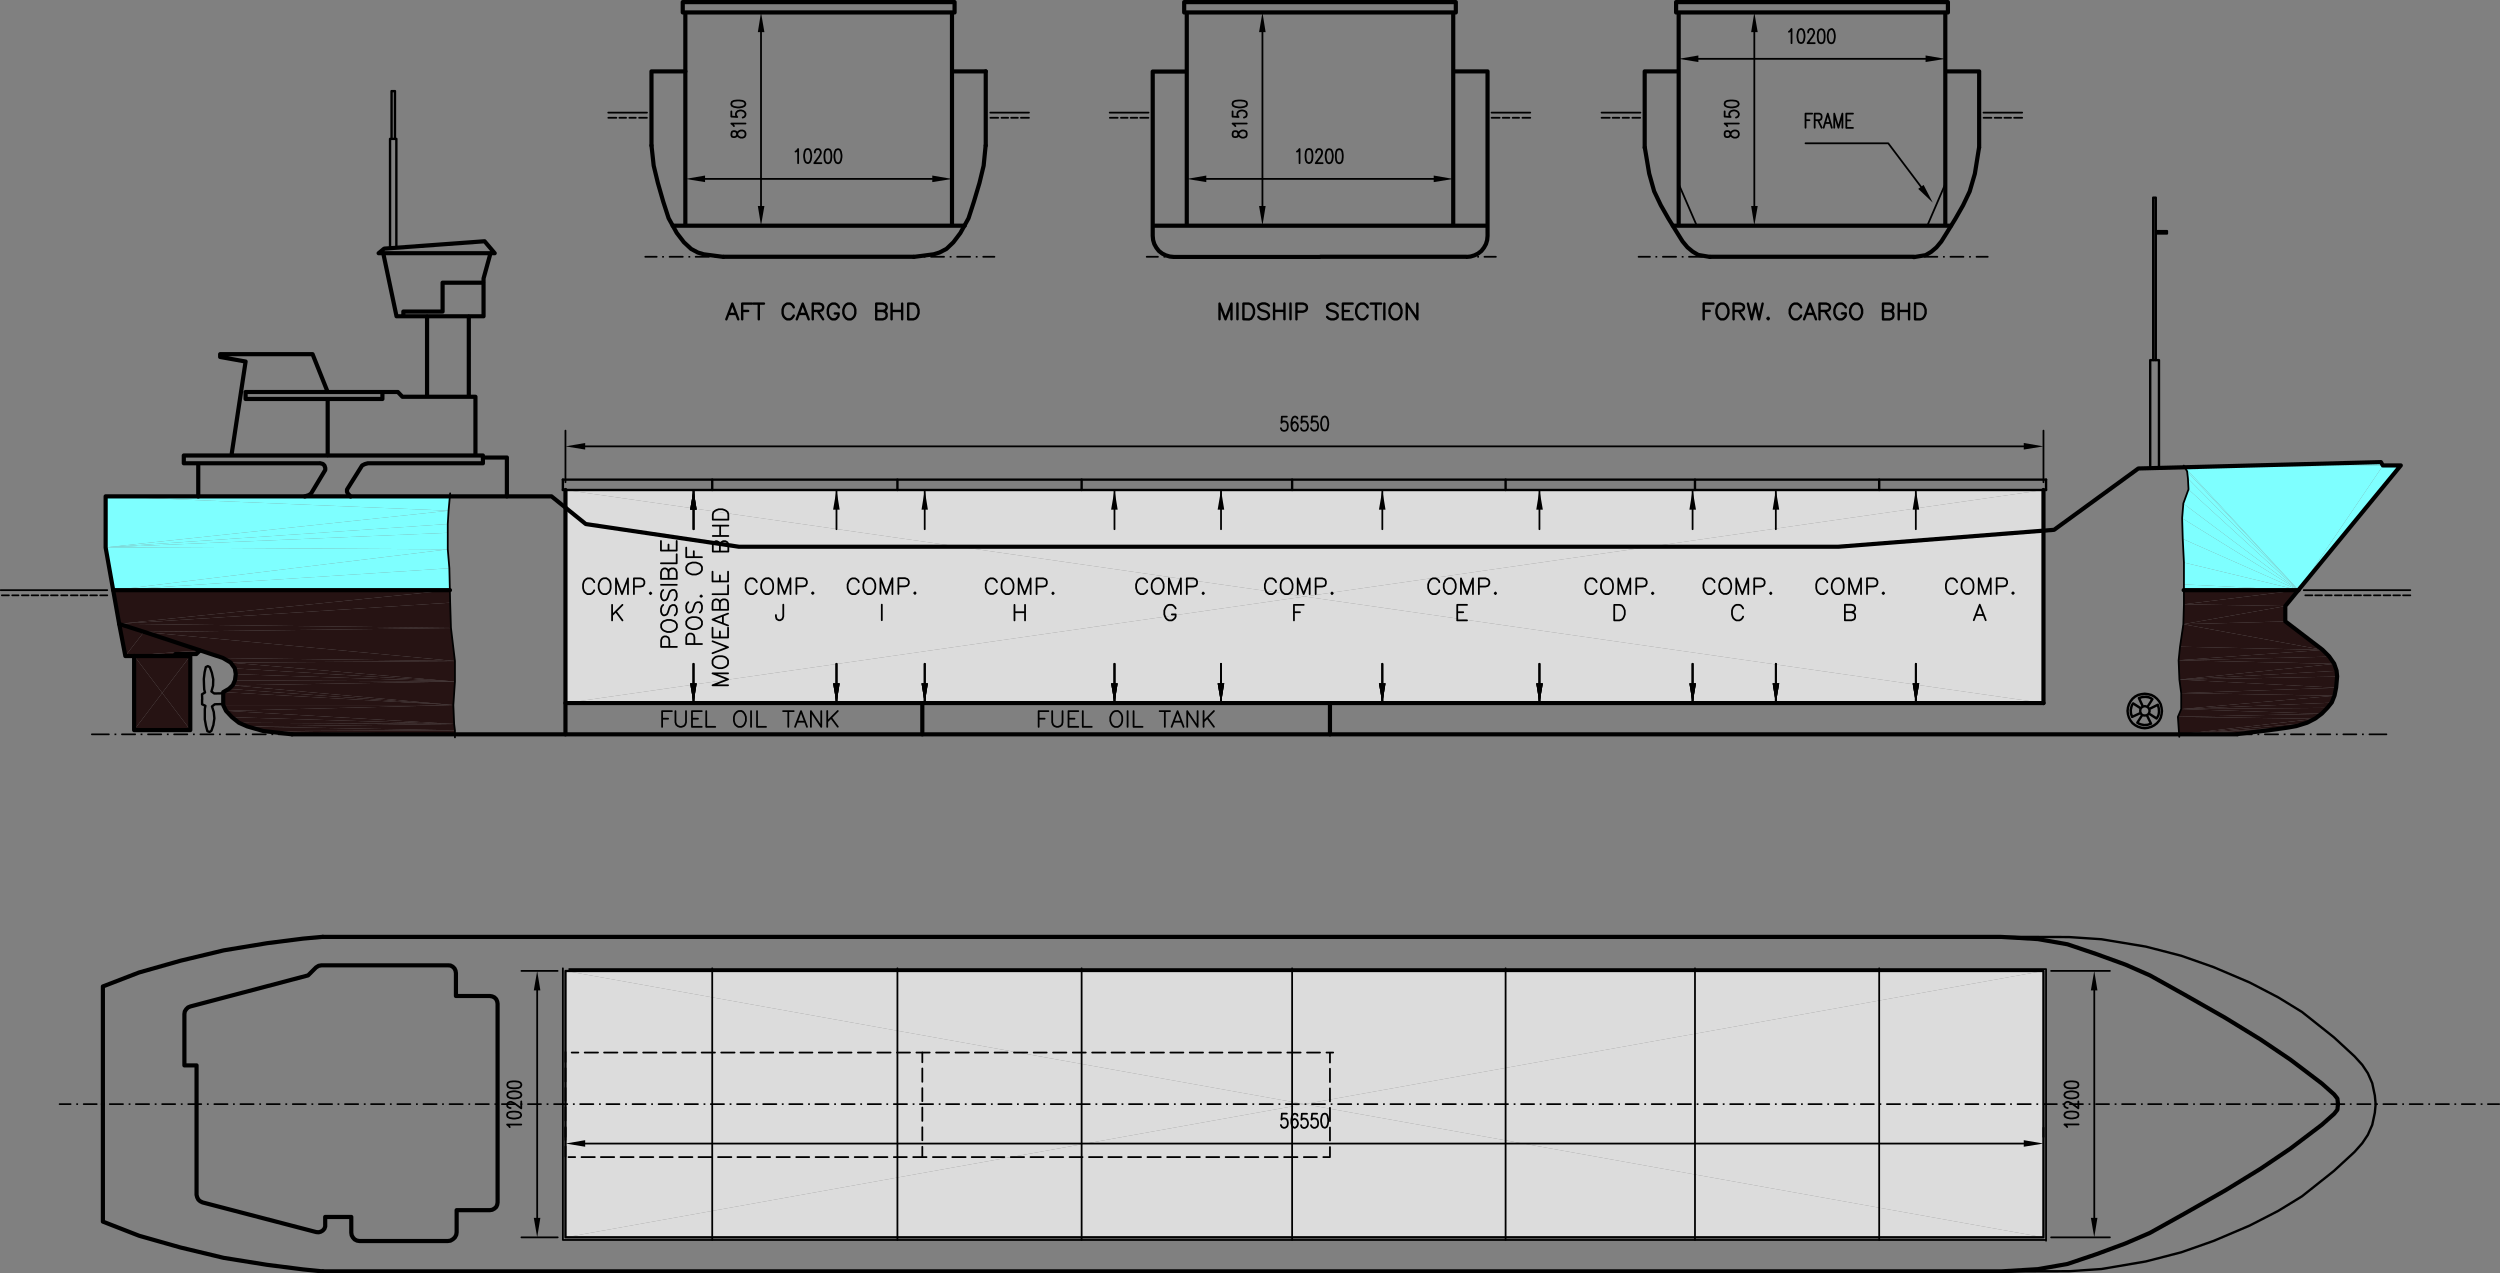 <svg xmlns="http://www.w3.org/2000/svg" viewBox="0 0 753.24 383.7"><rect x="0" y="0" width="753.24" height="383.7" fill="#808080" stroke="none"/><defs><style>.cls-1{fill:#dcdcdc;}.cls-1,.cls-4,.cls-5,.cls-9{fill-rule:evenodd;}.cls-2,.cls-3,.cls-6,.cls-7,.cls-8{fill:none;stroke-linejoin:round;}.cls-2,.cls-6,.cls-7,.cls-8{stroke:#000;}.cls-2,.cls-3,.cls-6,.cls-8{stroke-linecap:round;}.cls-2{stroke-width:1.26px;}.cls-3{stroke:#dcdcdc;}.cls-3,.cls-8{stroke-width:0.72px;}.cls-4{fill:#7effff;}.cls-5{fill:#261313;}.cls-6,.cls-7{stroke-width:0.54px;}</style></defs><g id="Layer_2" data-name="Layer 2"><g id="Layer_1-2" data-name="Layer 1"><polyline class="cls-1" points="393.03 179.73 170.37 147.63 615.69 147.63"/><polyline class="cls-1" points="393.03 179.73 615.69 147.63 615.69 211.83"/><polyline class="cls-1" points="393.03 179.73 615.69 211.83 170.37 211.83"/><polyline class="cls-1" points="393.03 179.73 170.37 211.83 170.37 147.63"/><line class="cls-2" x1="615.69" y1="211.83" x2="170.37" y2="211.83"/><path class="cls-3" d="M170.37,372.81V292.53H615.69v80.28Z"/><polyline class="cls-4" points="135.39 171.21 34.11 177.81 135.57 177.81"/><polyline class="cls-4" points="134.91 165.51 34.11 177.81 135.39 171.21"/><polyline class="cls-4" points="31.83 164.91 34.11 177.81 134.91 165.51"/><polyline class="cls-4" points="134.91 160.53 31.83 164.91 134.91 165.51"/><polyline class="cls-4" points="134.91 157.89 31.83 164.91 134.91 160.53"/><polyline class="cls-4" points="135.15 153.87 31.83 164.91 134.91 157.89"/><polyline class="cls-4" points="135.15 153.87 135.57 149.55 31.83 149.55"/><polyline class="cls-4" points="31.83 149.55 31.83 164.91 135.15 153.87"/><polyline class="cls-4" points="657.93 176.07 657.93 177.81 692.55 177.81"/><polyline class="cls-4" points="657.93 169.47 657.93 176.07 692.55 177.81"/><polyline class="cls-4" points="657.57 162.33 657.93 169.47 692.55 177.81"/><polyline class="cls-4" points="657.39 156.09 657.57 162.33 692.55 177.81"/><polyline class="cls-4" points="657.75 151.65 657.39 156.09 692.55 177.81"/><polyline class="cls-4" points="659.31 147.39 657.75 151.65 692.55 177.81"/><polyline class="cls-4" points="659.13 144.09 659.31 147.39 692.55 177.81"/><polyline class="cls-4" points="658.89 141.99 659.13 144.09 692.55 177.81"/><polyline class="cls-4" points="658.29 140.79 658.89 141.99 692.55 177.81"/><polyline class="cls-4" points="717.99 140.25 658.29 140.79 692.55 177.81"/><polyline class="cls-4" points="723.39 140.25 717.99 140.25 692.55 177.81"/><polyline class="cls-4" points="717.39 139.23 658.29 140.79 717.99 140.25"/><polyline class="cls-5" points="683.61 220.11 656.55 221.25 674.13 221.25"/><polyline class="cls-5" points="689.19 219.33 656.55 221.25 683.61 220.11"/><polyline class="cls-5" points="691.89 218.85 656.55 221.25 689.19 219.33"/><polyline class="cls-5" points="695.13 217.83 656.55 221.25 691.89 218.85"/><polyline class="cls-5" points="697.59 216.57 656.55 221.25 695.13 217.83"/><polyline class="cls-5" points="656.19 215.97 656.55 221.25 697.59 216.57"/><polyline class="cls-5" points="699.63 215.07 656.19 215.97 697.59 216.57"/><polyline class="cls-5" points="657.15 213.63 656.19 215.97 699.63 215.07"/><polyline class="cls-5" points="701.37 213.27 657.15 213.63 699.63 215.07"/><polyline class="cls-5" points="702.63 211.71 657.15 213.63 701.37 213.27"/><polyline class="cls-5" points="703.47 209.61 657.15 213.63 702.63 211.71"/><polyline class="cls-5" points="657.15 208.83 657.15 213.63 703.47 209.61"/><polyline class="cls-5" points="703.95 207.21 657.15 208.83 703.47 209.61"/><polyline class="cls-5" points="656.61 204.75 657.15 208.83 703.95 207.21"/><polyline class="cls-5" points="704.25 203.85 656.61 204.75 703.95 207.21"/><polyline class="cls-5" points="704.07 202.11 656.61 204.75 704.25 203.85"/><polyline class="cls-5" points="703.35 200.01 656.61 204.75 704.07 202.11"/><polyline class="cls-5" points="656.37 198.93 656.61 204.75 703.35 200.01"/><polyline class="cls-5" points="701.85 197.85 656.37 198.93 703.35 200.01"/><polyline class="cls-5" points="699.81 195.81 656.37 198.93 701.85 197.85"/><polyline class="cls-5" points="656.79 194.85 656.37 198.93 699.81 195.81"/><polyline class="cls-5" points="657.75 188.07 656.79 194.85 699.81 195.81"/><polyline class="cls-5" points="688.59 187.23 657.75 188.07 699.81 195.81"/><polyline class="cls-5" points="688.59 182.61 657.75 188.07 688.59 187.23"/><polyline class="cls-5" points="657.93 182.07 657.75 188.07 688.59 182.61"/><polyline class="cls-5" points="657.93 182.07 692.55 177.81 657.93 177.81"/><polyline class="cls-5" points="692.55 177.81 657.93 182.07 688.59 182.61"/><polyline class="cls-5" points="79.29 220.29 87.99 221.25 137.07 221.25"/><polyline class="cls-5" points="137.07 220.05 79.29 220.29 137.07 221.25"/><polyline class="cls-5" points="74.49 218.91 79.29 220.29 137.07 220.05"/><polyline class="cls-5" points="136.83 218.13 74.49 218.91 137.07 220.05"/><polyline class="cls-5" points="71.97 217.77 74.49 218.91 136.83 218.13"/><polyline class="cls-5" points="69.87 216.09 71.97 217.77 136.83 218.13"/><polyline class="cls-5" points="68.07 214.17 69.87 216.09 136.83 218.13"/><polyline class="cls-5" points="136.59 212.43 68.07 214.17 136.83 218.13"/><polyline class="cls-5" points="67.23 212.43 68.07 214.17 136.59 212.43"/><polyline class="cls-5" points="67.23 208.53 67.23 212.43 136.59 212.43"/><polyline class="cls-5" points="68.97 207.57 67.23 208.53 136.59 212.43"/><polyline class="cls-5" points="70.11 206.49 68.97 207.57 136.59 212.43"/><polyline class="cls-5" points="137.07 205.35 70.11 206.49 136.59 212.43"/><polyline class="cls-5" points="70.77 204.99 70.11 206.49 137.07 205.35"/><polyline class="cls-5" points="71.01 203.13 70.77 204.99 137.07 205.35"/><polyline class="cls-5" points="70.71 201.39 71.01 203.13 137.07 205.35"/><polyline class="cls-5" points="69.45 199.65 70.71 201.39 137.07 205.35"/><polyline class="cls-5" points="137.07 199.17 69.45 199.65 137.07 205.35"/><polyline class="cls-5" points="67.11 198.27 69.45 199.65 137.07 199.17"/><polyline class="cls-5" points="43.35 190.41 67.11 198.27 137.07 199.17"/><polyline class="cls-5" points="135.87 189.21 43.35 190.41 137.07 199.17"/><polyline class="cls-5" points="35.91 187.95 43.35 190.41 135.87 189.21"/><polyline class="cls-5" points="135.63 181.59 35.91 187.95 135.87 189.21"/><polyline class="cls-5" points="135.57 177.81 35.91 187.95 135.63 181.59"/><polyline class="cls-5" points="34.11 177.81 35.91 187.95 135.57 177.81"/><polyline class="cls-5" points="52.83 197.07 37.77 197.61 52.83 197.61"/><polyline class="cls-5" points="60.21 195.99 52.83 197.07 59.13 197.07"/><polyline class="cls-5" points="60.21 195.99 37.77 197.61 52.83 197.07"/><polyline class="cls-5" points="43.35 190.41 37.77 197.61 60.21 195.99"/><polyline class="cls-5" points="35.91 187.95 37.77 197.61 43.35 190.41"/><polyline class="cls-5" points="48.87 208.77 57.33 197.61 40.41 197.61"/><polyline class="cls-5" points="48.87 208.77 40.41 197.61 40.41 219.93"/><polyline class="cls-5" points="48.87 208.77 40.41 219.93 57.33 219.93"/><polyline class="cls-5" points="48.87 208.77 57.33 219.93 57.33 197.61"/><polyline class="cls-1" points="393.03 332.67 170.37 292.53 615.69 292.53"/><polyline class="cls-1" points="393.03 332.67 615.69 292.53 615.69 372.81"/><polyline class="cls-1" points="393.03 332.67 615.69 372.81 170.37 372.81"/><polyline class="cls-1" points="393.03 332.67 170.37 372.81 170.37 292.53"/><line class="cls-6" x1="27.69" y1="221.25" x2="32.79" y2="221.25"/><line class="cls-7" x1="34.77" y1="221.49" x2="34.77" y2="221.01"/><line class="cls-6" x1="36.75" y1="221.25" x2="40.71" y2="221.25"/><line class="cls-7" x1="42.63" y1="221.49" x2="42.63" y2="221.01"/><line class="cls-6" x1="44.61" y1="221.25" x2="48.57" y2="221.25"/><line class="cls-7" x1="50.55" y1="221.49" x2="50.55" y2="221.01"/><line class="cls-6" x1="52.47" y1="221.25" x2="56.43" y2="221.25"/><line class="cls-7" x1="58.41" y1="221.49" x2="58.41" y2="221.01"/><line class="cls-6" x1="60.39" y1="221.25" x2="64.29" y2="221.25"/><line class="cls-7" x1="66.27" y1="221.49" x2="66.27" y2="221.01"/><line class="cls-6" x1="68.25" y1="221.25" x2="72.15" y2="221.25"/><line class="cls-7" x1="74.13" y1="221.49" x2="74.13" y2="221.01"/><line class="cls-6" x1="76.11" y1="221.25" x2="80.07" y2="221.25"/><line class="cls-7" x1="82.05" y1="221.49" x2="82.05" y2="221.01"/><line class="cls-6" x1="83.97" y1="221.25" x2="87.93" y2="221.25"/><line class="cls-7" x1="89.91" y1="221.49" x2="89.91" y2="221.01"/><line class="cls-6" x1="91.89" y1="221.25" x2="95.79" y2="221.25"/><line class="cls-7" x1="97.77" y1="221.49" x2="97.77" y2="221.01"/><line class="cls-6" x1="99.75" y1="221.25" x2="103.65" y2="221.25"/><line class="cls-7" x1="105.63" y1="221.49" x2="105.63" y2="221.01"/><line class="cls-6" x1="107.61" y1="221.25" x2="111.57" y2="221.25"/><line class="cls-7" x1="113.49" y1="221.49" x2="113.49" y2="221.01"/><line class="cls-6" x1="115.47" y1="221.25" x2="119.43" y2="221.25"/><line class="cls-7" x1="121.41" y1="221.49" x2="121.41" y2="221.01"/><line class="cls-6" x1="123.33" y1="221.25" x2="127.29" y2="221.25"/><line class="cls-7" x1="129.27" y1="221.49" x2="129.27" y2="221.01"/><line class="cls-6" x1="131.25" y1="221.25" x2="135.15" y2="221.25"/><line class="cls-7" x1="137.13" y1="221.49" x2="137.13" y2="221.01"/><line class="cls-6" x1="139.11" y1="221.25" x2="143.07" y2="221.25"/><line class="cls-7" x1="144.99" y1="221.49" x2="144.99" y2="221.01"/><line class="cls-6" x1="146.97" y1="221.25" x2="150.93" y2="221.25"/><line class="cls-7" x1="152.91" y1="221.49" x2="152.91" y2="221.01"/><line class="cls-6" x1="154.83" y1="221.25" x2="158.79" y2="221.25"/><line class="cls-7" x1="160.77" y1="221.49" x2="160.77" y2="221.01"/><line class="cls-6" x1="162.75" y1="221.25" x2="166.65" y2="221.25"/><line class="cls-7" x1="168.63" y1="221.49" x2="168.63" y2="221.01"/><line class="cls-6" x1="170.61" y1="221.25" x2="174.57" y2="221.25"/><line class="cls-7" x1="176.49" y1="221.49" x2="176.49" y2="221.01"/><line class="cls-6" x1="178.47" y1="221.25" x2="182.43" y2="221.25"/><line class="cls-7" x1="184.41" y1="221.49" x2="184.41" y2="221.01"/><line class="cls-6" x1="186.33" y1="221.25" x2="190.29" y2="221.25"/><line class="cls-7" x1="192.27" y1="221.49" x2="192.27" y2="221.01"/><line class="cls-6" x1="194.25" y1="221.25" x2="198.15" y2="221.25"/><line class="cls-7" x1="200.13" y1="221.49" x2="200.13" y2="221.01"/><line class="cls-6" x1="202.11" y1="221.25" x2="206.01" y2="221.25"/><line class="cls-7" x1="207.99" y1="221.49" x2="207.99" y2="221.01"/><line class="cls-6" x1="209.97" y1="221.25" x2="213.93" y2="221.25"/><line class="cls-7" x1="215.85" y1="221.49" x2="215.85" y2="221.01"/><line class="cls-6" x1="217.83" y1="221.25" x2="221.79" y2="221.25"/><line class="cls-7" x1="223.77" y1="221.49" x2="223.77" y2="221.01"/><line class="cls-6" x1="225.75" y1="221.25" x2="229.65" y2="221.25"/><line class="cls-7" x1="231.63" y1="221.49" x2="231.63" y2="221.01"/><line class="cls-6" x1="233.61" y1="221.25" x2="237.51" y2="221.25"/><line class="cls-7" x1="239.49" y1="221.49" x2="239.49" y2="221.01"/><line class="cls-6" x1="241.47" y1="221.25" x2="245.43" y2="221.25"/><line class="cls-7" x1="247.35" y1="221.49" x2="247.35" y2="221.01"/><line class="cls-6" x1="249.33" y1="221.25" x2="253.29" y2="221.25"/><line class="cls-7" x1="255.27" y1="221.49" x2="255.27" y2="221.01"/><line class="cls-6" x1="257.19" y1="221.25" x2="261.15" y2="221.25"/><line class="cls-7" x1="263.13" y1="221.49" x2="263.13" y2="221.01"/><line class="cls-6" x1="265.11" y1="221.25" x2="269.01" y2="221.25"/><line class="cls-7" x1="270.99" y1="221.49" x2="270.99" y2="221.01"/><line class="cls-6" x1="272.97" y1="221.25" x2="276.93" y2="221.25"/><line class="cls-7" x1="278.85" y1="221.49" x2="278.85" y2="221.01"/><line class="cls-6" x1="280.83" y1="221.25" x2="284.79" y2="221.25"/><line class="cls-7" x1="286.77" y1="221.49" x2="286.77" y2="221.01"/><line class="cls-6" x1="288.69" y1="221.25" x2="292.65" y2="221.25"/><line class="cls-7" x1="294.63" y1="221.49" x2="294.63" y2="221.01"/><line class="cls-6" x1="296.61" y1="221.25" x2="300.51" y2="221.25"/><line class="cls-7" x1="302.49" y1="221.49" x2="302.49" y2="221.01"/><line class="cls-6" x1="304.47" y1="221.25" x2="308.37" y2="221.25"/><line class="cls-7" x1="310.35" y1="221.49" x2="310.35" y2="221.01"/><line class="cls-6" x1="312.33" y1="221.25" x2="316.29" y2="221.25"/><line class="cls-7" x1="318.27" y1="221.49" x2="318.27" y2="221.01"/><line class="cls-6" x1="320.19" y1="221.25" x2="324.15" y2="221.25"/><line class="cls-7" x1="326.13" y1="221.49" x2="326.13" y2="221.01"/><line class="cls-6" x1="328.11" y1="221.25" x2="332.01" y2="221.25"/><line class="cls-7" x1="333.99" y1="221.49" x2="333.99" y2="221.01"/><line class="cls-6" x1="335.97" y1="221.25" x2="339.87" y2="221.25"/><line class="cls-7" x1="341.85" y1="221.49" x2="341.85" y2="221.01"/><line class="cls-6" x1="343.83" y1="221.25" x2="347.79" y2="221.25"/><line class="cls-7" x1="349.71" y1="221.49" x2="349.71" y2="221.01"/><line class="cls-6" x1="351.69" y1="221.25" x2="355.65" y2="221.25"/><line class="cls-7" x1="357.63" y1="221.49" x2="357.63" y2="221.01"/><line class="cls-6" x1="359.61" y1="221.25" x2="363.51" y2="221.25"/><line class="cls-7" x1="365.49" y1="221.49" x2="365.49" y2="221.01"/><line class="cls-6" x1="367.47" y1="221.25" x2="371.37" y2="221.25"/><line class="cls-7" x1="373.35" y1="221.49" x2="373.35" y2="221.01"/><line class="cls-6" x1="375.33" y1="221.25" x2="379.29" y2="221.25"/><line class="cls-7" x1="381.21" y1="221.49" x2="381.21" y2="221.01"/><line class="cls-6" x1="383.19" y1="221.25" x2="387.15" y2="221.25"/><line class="cls-7" x1="389.13" y1="221.49" x2="389.13" y2="221.01"/><line class="cls-6" x1="391.05" y1="221.25" x2="395.01" y2="221.25"/><line class="cls-7" x1="396.99" y1="221.49" x2="396.99" y2="221.01"/><line class="cls-6" x1="398.97" y1="221.25" x2="402.87" y2="221.25"/><line class="cls-7" x1="404.85" y1="221.49" x2="404.85" y2="221.01"/><line class="cls-6" x1="406.83" y1="221.25" x2="410.79" y2="221.25"/><line class="cls-7" x1="412.71" y1="221.49" x2="412.71" y2="221.01"/><line class="cls-6" x1="414.69" y1="221.25" x2="418.65" y2="221.25"/><line class="cls-7" x1="420.63" y1="221.49" x2="420.63" y2="221.01"/><line class="cls-6" x1="422.55" y1="221.25" x2="426.51" y2="221.25"/><line class="cls-7" x1="428.49" y1="221.49" x2="428.49" y2="221.01"/><line class="cls-6" x1="430.47" y1="221.25" x2="434.37" y2="221.25"/><line class="cls-7" x1="436.35" y1="221.49" x2="436.35" y2="221.01"/><line class="cls-6" x1="438.33" y1="221.25" x2="442.23" y2="221.25"/><line class="cls-7" x1="444.21" y1="221.49" x2="444.21" y2="221.01"/><line class="cls-6" x1="446.19" y1="221.25" x2="450.15" y2="221.25"/><line class="cls-7" x1="452.07" y1="221.49" x2="452.07" y2="221.01"/><line class="cls-6" x1="454.05" y1="221.25" x2="458.01" y2="221.25"/><line class="cls-7" x1="459.99" y1="221.49" x2="459.99" y2="221.01"/><line class="cls-6" x1="461.97" y1="221.25" x2="465.87" y2="221.25"/><line class="cls-7" x1="467.85" y1="221.49" x2="467.85" y2="221.01"/><line class="cls-6" x1="469.83" y1="221.25" x2="473.73" y2="221.25"/><line class="cls-7" x1="475.71" y1="221.49" x2="475.71" y2="221.01"/><line class="cls-6" x1="477.69" y1="221.25" x2="481.65" y2="221.25"/><line class="cls-7" x1="483.57" y1="221.49" x2="483.57" y2="221.01"/><line class="cls-6" x1="485.55" y1="221.25" x2="489.51" y2="221.25"/><line class="cls-7" x1="491.49" y1="221.49" x2="491.49" y2="221.01"/><line class="cls-6" x1="493.41" y1="221.25" x2="497.37" y2="221.25"/><line class="cls-7" x1="499.35" y1="221.49" x2="499.35" y2="221.01"/><line class="cls-6" x1="501.33" y1="221.25" x2="505.23" y2="221.25"/><line class="cls-7" x1="507.21" y1="221.49" x2="507.21" y2="221.01"/><line class="cls-6" x1="509.19" y1="221.25" x2="513.15" y2="221.25"/><line class="cls-7" x1="515.07" y1="221.49" x2="515.07" y2="221.01"/><line class="cls-6" x1="517.05" y1="221.25" x2="521.01" y2="221.25"/><line class="cls-7" x1="522.99" y1="221.49" x2="522.99" y2="221.01"/><line class="cls-6" x1="524.91" y1="221.25" x2="528.87" y2="221.25"/><line class="cls-7" x1="530.85" y1="221.49" x2="530.85" y2="221.01"/><line class="cls-6" x1="532.83" y1="221.25" x2="536.73" y2="221.25"/><line class="cls-7" x1="538.71" y1="221.49" x2="538.71" y2="221.01"/><line class="cls-6" x1="540.69" y1="221.25" x2="544.59" y2="221.25"/><line class="cls-7" x1="546.57" y1="221.49" x2="546.57" y2="221.01"/><line class="cls-6" x1="548.55" y1="221.25" x2="552.51" y2="221.25"/><line class="cls-7" x1="554.49" y1="221.49" x2="554.49" y2="221.01"/><line class="cls-6" x1="556.41" y1="221.25" x2="560.37" y2="221.25"/><line class="cls-7" x1="562.35" y1="221.49" x2="562.35" y2="221.01"/><line class="cls-6" x1="564.33" y1="221.25" x2="568.23" y2="221.25"/><line class="cls-7" x1="570.21" y1="221.49" x2="570.21" y2="221.01"/><line class="cls-6" x1="572.19" y1="221.25" x2="576.09" y2="221.25"/><line class="cls-7" x1="578.07" y1="221.49" x2="578.07" y2="221.01"/><line class="cls-6" x1="580.05" y1="221.25" x2="584.01" y2="221.25"/><line class="cls-7" x1="585.93" y1="221.49" x2="585.93" y2="221.01"/><line class="cls-6" x1="587.91" y1="221.25" x2="591.87" y2="221.25"/><line class="cls-7" x1="593.85" y1="221.49" x2="593.85" y2="221.01"/><line class="cls-6" x1="595.83" y1="221.25" x2="599.73" y2="221.25"/><line class="cls-7" x1="601.71" y1="221.49" x2="601.71" y2="221.01"/><line class="cls-6" x1="603.69" y1="221.25" x2="607.59" y2="221.25"/><line class="cls-7" x1="609.57" y1="221.49" x2="609.57" y2="221.01"/><line class="cls-6" x1="611.55" y1="221.25" x2="615.51" y2="221.25"/><line class="cls-7" x1="617.43" y1="221.49" x2="617.43" y2="221.01"/><line class="cls-6" x1="619.41" y1="221.25" x2="623.37" y2="221.25"/><line class="cls-7" x1="625.35" y1="221.49" x2="625.35" y2="221.01"/><line class="cls-6" x1="627.27" y1="221.25" x2="631.23" y2="221.25"/><line class="cls-7" x1="633.21" y1="221.49" x2="633.21" y2="221.01"/><line class="cls-6" x1="635.19" y1="221.25" x2="639.09" y2="221.25"/><line class="cls-7" x1="641.07" y1="221.49" x2="641.07" y2="221.01"/><line class="cls-6" x1="643.05" y1="221.25" x2="647.01" y2="221.25"/><line class="cls-7" x1="648.93" y1="221.49" x2="648.93" y2="221.01"/><line class="cls-6" x1="650.91" y1="221.25" x2="654.87" y2="221.25"/><line class="cls-7" x1="656.85" y1="221.49" x2="656.85" y2="221.01"/><line class="cls-6" x1="658.77" y1="221.25" x2="662.73" y2="221.25"/><line class="cls-7" x1="664.71" y1="221.49" x2="664.71" y2="221.01"/><line class="cls-6" x1="666.69" y1="221.25" x2="670.59" y2="221.25"/><line class="cls-7" x1="672.57" y1="221.49" x2="672.57" y2="221.01"/><line class="cls-6" x1="674.55" y1="221.25" x2="678.45" y2="221.25"/><line class="cls-7" x1="680.43" y1="221.49" x2="680.43" y2="221.01"/><line class="cls-6" x1="682.41" y1="221.25" x2="686.37" y2="221.25"/><line class="cls-7" x1="688.35" y1="221.49" x2="688.35" y2="221.01"/><line class="cls-6" x1="690.27" y1="221.25" x2="694.23" y2="221.25"/><line class="cls-7" x1="696.21" y1="221.49" x2="696.21" y2="221.01"/><line class="cls-6" x1="698.19" y1="221.25" x2="702.09" y2="221.25"/><line class="cls-7" x1="704.07" y1="221.49" x2="704.07" y2="221.01"/><line class="cls-6" x1="706.05" y1="221.25" x2="709.95" y2="221.25"/><line class="cls-7" x1="711.93" y1="221.49" x2="711.93" y2="221.01"/><line class="cls-6" x1="713.91" y1="221.25" x2="719.01" y2="221.25"/><path class="cls-2" d="M88,221.25l-8.7-1-4.8-1.38L72,217.77l-2.1-1.68-1.8-1.92-.84-1.74v-3.9l1.74-1,1.14-1.08.66-1.5.24-1.86-.3-1.74-1.26-1.74-2.34-1.38-23.76-7.86L35.91,188l-4.08-23V149.55H166.17l10.32,8.34,46.14,6.84H553.89m0,0,65-5.1,25.38-18.48,73.08-1.92.6,1h5.4l-34.8,42.36v4.62l11.22,8.58,2,2,1.5,2.16.72,2.1.18,1.74-.3,3.36-.48,2.4-.84,2.1-1.26,1.56-1.74,1.8-2,1.5-2.46,1.26-3.24,1-2.7.48-5.58.78-9.48,1.14"/><path class="cls-8" d="M649.53,69.63h3.36v.72h-3.36m-.36-10.8h.36v49m-.36-49h-.42v49m-.9,32.58V108.51h2.64V141"/><path class="cls-2" d="M128.67,95.25v24.3m-7.14-24.3V93.87h11.82v-8.7h12.36m-30.24-8.88,4,19m29.58-19L146,72.69l-30.24,2.22-1.68,1.38Zm-29.58,19h26.22V83.91l2.1-7.62m-6.54,43.26V95.25M66.33,106.71v.84L74,108.93l-4.26,28.26m-3.36-30.48H94.17l4.56,11.4m44.52,19.08V119.55h-22l-1.38-1.44H74v2.1h41.22v-2.1m30.24,19.74h7.26v11.7m-56.34-10,.9.24.48.48L98,141v.6l-4.26,7.08-.66.48-1.26.42m4.56-10h-41v-2.34h90.12v2.34H110.85l-.9.24-.84.42-4.56,7.26v.72l.3.54.78.84m-45.9,0v-10m39-19.32v17"/><path class="cls-8" d="M119,41.85V27.45h-.48m-.54,14.4V27.45h.54m.9,47.22V41.85h-.9m-1,32.94V41.85h1"/><path class="cls-2" d="M52.83,197.61v-.54h6.3L60.21,196m-24.3-8,1.86,9.66H57.33v22.32H40.41V197.61"/><path class="cls-8" d="M67.23,212.13l-2.52.06-.84.66.54,1.68.18,1.92-.3,2-.6,1.74-.54.36-.66-.24-.42-1.56-.36-2v-3.18l.18-.9-1-.48v-1.5m6.3-1.8-2.64.06-.84-.6.48-1.74.06-1.92-.42-2L63.21,201l-.6-.3-.6.3-.36,1.56-.24,2,.06,1.92.06,1.26.24.9-.9.54.06,1.56"/><path class="cls-2" d="M196.29,43.83V21.51h10.2m40.2,55.86H218m79-33.54V21.51M246.69,77.37h28.62"/><line class="cls-6" x1="17.97" y1="332.67" x2="21.27" y2="332.67"/><line class="cls-7" x1="23.25" y1="332.91" x2="23.25" y2="332.43"/><line class="cls-6" x1="25.23" y1="332.67" x2="29.13" y2="332.67"/><line class="cls-7" x1="31.11" y1="332.91" x2="31.11" y2="332.43"/><line class="cls-6" x1="33.09" y1="332.67" x2="37.05" y2="332.67"/><line class="cls-7" x1="39.03" y1="332.91" x2="39.03" y2="332.43"/><line class="cls-6" x1="40.95" y1="332.67" x2="44.91" y2="332.67"/><line class="cls-7" x1="46.89" y1="332.91" x2="46.89" y2="332.43"/><line class="cls-6" x1="48.87" y1="332.67" x2="52.77" y2="332.67"/><line class="cls-7" x1="54.75" y1="332.91" x2="54.75" y2="332.43"/><line class="cls-6" x1="56.73" y1="332.67" x2="60.63" y2="332.67"/><line class="cls-7" x1="62.61" y1="332.91" x2="62.61" y2="332.43"/><line class="cls-6" x1="64.59" y1="332.67" x2="68.55" y2="332.67"/><line class="cls-7" x1="70.47" y1="332.91" x2="70.47" y2="332.43"/><line class="cls-6" x1="72.45" y1="332.67" x2="76.41" y2="332.67"/><line class="cls-7" x1="78.39" y1="332.91" x2="78.39" y2="332.43"/><line class="cls-6" x1="80.37" y1="332.67" x2="84.27" y2="332.67"/><line class="cls-7" x1="86.25" y1="332.91" x2="86.25" y2="332.43"/><line class="cls-6" x1="88.23" y1="332.67" x2="92.13" y2="332.67"/><line class="cls-7" x1="94.11" y1="332.91" x2="94.11" y2="332.43"/><line class="cls-6" x1="96.09" y1="332.67" x2="100.05" y2="332.67"/><line class="cls-7" x1="101.97" y1="332.91" x2="101.97" y2="332.43"/><line class="cls-6" x1="103.95" y1="332.67" x2="107.91" y2="332.67"/><line class="cls-7" x1="109.89" y1="332.91" x2="109.89" y2="332.43"/><line class="cls-6" x1="111.81" y1="332.67" x2="115.77" y2="332.67"/><line class="cls-7" x1="117.75" y1="332.91" x2="117.75" y2="332.43"/><line class="cls-6" x1="119.73" y1="332.67" x2="123.63" y2="332.67"/><line class="cls-7" x1="125.61" y1="332.91" x2="125.61" y2="332.43"/><line class="cls-6" x1="127.59" y1="332.67" x2="131.55" y2="332.67"/><line class="cls-7" x1="133.47" y1="332.91" x2="133.47" y2="332.43"/><line class="cls-6" x1="135.45" y1="332.67" x2="139.41" y2="332.67"/><line class="cls-7" x1="141.39" y1="332.91" x2="141.39" y2="332.43"/><line class="cls-6" x1="143.31" y1="332.67" x2="147.27" y2="332.67"/><line class="cls-7" x1="149.25" y1="332.91" x2="149.25" y2="332.43"/><line class="cls-6" x1="151.23" y1="332.67" x2="155.13" y2="332.67"/><line class="cls-7" x1="157.11" y1="332.91" x2="157.11" y2="332.43"/><line class="cls-6" x1="159.09" y1="332.67" x2="162.99" y2="332.67"/><line class="cls-7" x1="164.97" y1="332.91" x2="164.97" y2="332.43"/><line class="cls-6" x1="166.95" y1="332.67" x2="170.91" y2="332.67"/><line class="cls-7" x1="172.89" y1="332.91" x2="172.89" y2="332.43"/><line class="cls-6" x1="174.81" y1="332.67" x2="178.77" y2="332.67"/><line class="cls-7" x1="180.75" y1="332.91" x2="180.75" y2="332.43"/><line class="cls-6" x1="182.73" y1="332.67" x2="186.63" y2="332.67"/><line class="cls-7" x1="188.61" y1="332.91" x2="188.61" y2="332.43"/><line class="cls-6" x1="190.59" y1="332.67" x2="194.49" y2="332.67"/><line class="cls-7" x1="196.47" y1="332.91" x2="196.47" y2="332.43"/><line class="cls-6" x1="198.45" y1="332.67" x2="202.41" y2="332.67"/><line class="cls-7" x1="204.33" y1="332.91" x2="204.33" y2="332.43"/><line class="cls-6" x1="206.31" y1="332.67" x2="210.27" y2="332.67"/><line class="cls-7" x1="212.25" y1="332.91" x2="212.25" y2="332.43"/><line class="cls-6" x1="214.17" y1="332.67" x2="218.13" y2="332.67"/><line class="cls-7" x1="220.11" y1="332.91" x2="220.11" y2="332.43"/><line class="cls-6" x1="222.09" y1="332.67" x2="225.99" y2="332.67"/><line class="cls-7" x1="227.97" y1="332.91" x2="227.97" y2="332.43"/><line class="cls-6" x1="229.95" y1="332.67" x2="233.91" y2="332.67"/><line class="cls-7" x1="235.83" y1="332.91" x2="235.83" y2="332.43"/><line class="cls-6" x1="237.81" y1="332.67" x2="241.77" y2="332.67"/><line class="cls-7" x1="243.75" y1="332.91" x2="243.75" y2="332.43"/><line class="cls-6" x1="245.67" y1="332.67" x2="249.63" y2="332.67"/><line class="cls-7" x1="251.61" y1="332.91" x2="251.61" y2="332.43"/><line class="cls-6" x1="253.59" y1="332.67" x2="257.49" y2="332.67"/><line class="cls-7" x1="259.47" y1="332.91" x2="259.47" y2="332.43"/><line class="cls-6" x1="261.45" y1="332.67" x2="265.41" y2="332.67"/><line class="cls-7" x1="267.33" y1="332.91" x2="267.33" y2="332.43"/><line class="cls-6" x1="269.31" y1="332.67" x2="273.27" y2="332.67"/><line class="cls-7" x1="275.25" y1="332.91" x2="275.25" y2="332.43"/><line class="cls-6" x1="277.17" y1="332.67" x2="281.13" y2="332.67"/><line class="cls-7" x1="283.11" y1="332.91" x2="283.11" y2="332.43"/><line class="cls-6" x1="285.09" y1="332.67" x2="288.99" y2="332.67"/><line class="cls-7" x1="290.97" y1="332.91" x2="290.97" y2="332.43"/><line class="cls-6" x1="292.95" y1="332.67" x2="296.85" y2="332.67"/><line class="cls-7" x1="298.83" y1="332.91" x2="298.83" y2="332.43"/><line class="cls-6" x1="300.81" y1="332.67" x2="304.77" y2="332.67"/><line class="cls-7" x1="306.69" y1="332.91" x2="306.69" y2="332.43"/><line class="cls-6" x1="308.67" y1="332.67" x2="312.63" y2="332.67"/><line class="cls-7" x1="314.61" y1="332.91" x2="314.61" y2="332.43"/><line class="cls-6" x1="316.59" y1="332.67" x2="320.49" y2="332.67"/><line class="cls-7" x1="322.47" y1="332.91" x2="322.47" y2="332.43"/><line class="cls-6" x1="324.45" y1="332.67" x2="328.35" y2="332.67"/><line class="cls-7" x1="330.33" y1="332.91" x2="330.33" y2="332.43"/><line class="cls-6" x1="332.31" y1="332.67" x2="336.27" y2="332.67"/><line class="cls-7" x1="338.19" y1="332.91" x2="338.19" y2="332.43"/><line class="cls-6" x1="340.17" y1="332.67" x2="344.13" y2="332.67"/><line class="cls-7" x1="346.11" y1="332.91" x2="346.11" y2="332.43"/><line class="cls-6" x1="348.03" y1="332.67" x2="351.99" y2="332.67"/><line class="cls-7" x1="353.97" y1="332.91" x2="353.97" y2="332.43"/><line class="cls-6" x1="355.95" y1="332.67" x2="359.85" y2="332.67"/><line class="cls-7" x1="361.83" y1="332.91" x2="361.83" y2="332.43"/><line class="cls-6" x1="363.81" y1="332.67" x2="367.77" y2="332.67"/><line class="cls-7" x1="369.69" y1="332.91" x2="369.69" y2="332.43"/><line class="cls-6" x1="371.67" y1="332.67" x2="375.63" y2="332.67"/><line class="cls-7" x1="377.61" y1="332.91" x2="377.61" y2="332.43"/><line class="cls-6" x1="379.53" y1="332.67" x2="383.49" y2="332.67"/><line class="cls-7" x1="385.47" y1="332.91" x2="385.47" y2="332.43"/><line class="cls-6" x1="387.45" y1="332.67" x2="391.35" y2="332.67"/><line class="cls-7" x1="393.33" y1="332.91" x2="393.33" y2="332.43"/><line class="cls-6" x1="395.31" y1="332.67" x2="399.21" y2="332.67"/><line class="cls-7" x1="401.19" y1="332.91" x2="401.19" y2="332.43"/><line class="cls-6" x1="403.17" y1="332.67" x2="407.13" y2="332.67"/><line class="cls-7" x1="409.11" y1="332.91" x2="409.11" y2="332.43"/><line class="cls-6" x1="411.03" y1="332.67" x2="414.99" y2="332.67"/><line class="cls-7" x1="416.97" y1="332.91" x2="416.97" y2="332.43"/><line class="cls-6" x1="418.95" y1="332.67" x2="422.85" y2="332.67"/><line class="cls-7" x1="424.83" y1="332.91" x2="424.83" y2="332.43"/><line class="cls-6" x1="426.81" y1="332.67" x2="430.71" y2="332.67"/><line class="cls-7" x1="432.69" y1="332.91" x2="432.69" y2="332.43"/><line class="cls-6" x1="434.67" y1="332.67" x2="438.63" y2="332.67"/><line class="cls-7" x1="440.55" y1="332.91" x2="440.55" y2="332.43"/><line class="cls-6" x1="442.53" y1="332.67" x2="446.49" y2="332.67"/><line class="cls-7" x1="448.47" y1="332.91" x2="448.47" y2="332.43"/><line class="cls-6" x1="450.39" y1="332.67" x2="454.35" y2="332.67"/><line class="cls-7" x1="456.33" y1="332.91" x2="456.33" y2="332.43"/><line class="cls-6" x1="458.31" y1="332.67" x2="462.21" y2="332.67"/><line class="cls-7" x1="464.19" y1="332.91" x2="464.19" y2="332.43"/><line class="cls-6" x1="466.17" y1="332.67" x2="470.13" y2="332.67"/><line class="cls-7" x1="472.05" y1="332.91" x2="472.05" y2="332.43"/><line class="cls-6" x1="474.03" y1="332.67" x2="477.99" y2="332.67"/><line class="cls-7" x1="479.97" y1="332.91" x2="479.97" y2="332.43"/><line class="cls-6" x1="481.89" y1="332.67" x2="485.85" y2="332.67"/><line class="cls-7" x1="487.83" y1="332.91" x2="487.83" y2="332.43"/><line class="cls-6" x1="489.81" y1="332.67" x2="493.71" y2="332.67"/><line class="cls-7" x1="495.69" y1="332.91" x2="495.69" y2="332.43"/><line class="cls-6" x1="497.67" y1="332.67" x2="501.63" y2="332.67"/><line class="cls-7" x1="503.55" y1="332.91" x2="503.55" y2="332.43"/><line class="cls-6" x1="505.53" y1="332.67" x2="509.49" y2="332.67"/><line class="cls-7" x1="511.47" y1="332.91" x2="511.47" y2="332.43"/><line class="cls-6" x1="513.39" y1="332.67" x2="517.35" y2="332.67"/><line class="cls-7" x1="519.33" y1="332.91" x2="519.33" y2="332.43"/><line class="cls-6" x1="521.31" y1="332.67" x2="525.21" y2="332.67"/><line class="cls-7" x1="527.19" y1="332.91" x2="527.19" y2="332.43"/><line class="cls-6" x1="529.17" y1="332.67" x2="533.07" y2="332.67"/><line class="cls-7" x1="535.05" y1="332.91" x2="535.05" y2="332.43"/><line class="cls-6" x1="537.03" y1="332.67" x2="540.99" y2="332.67"/><line class="cls-7" x1="542.91" y1="332.91" x2="542.91" y2="332.43"/><line class="cls-6" x1="544.89" y1="332.67" x2="548.85" y2="332.67"/><line class="cls-7" x1="550.83" y1="332.91" x2="550.83" y2="332.43"/><line class="cls-6" x1="552.81" y1="332.67" x2="556.71" y2="332.67"/><line class="cls-7" x1="558.69" y1="332.91" x2="558.69" y2="332.43"/><line class="cls-6" x1="560.67" y1="332.67" x2="564.57" y2="332.67"/><line class="cls-7" x1="566.55" y1="332.91" x2="566.55" y2="332.43"/><line class="cls-6" x1="568.53" y1="332.67" x2="572.49" y2="332.67"/><line class="cls-7" x1="574.41" y1="332.91" x2="574.41" y2="332.43"/><line class="cls-6" x1="576.39" y1="332.67" x2="580.35" y2="332.67"/><line class="cls-7" x1="582.33" y1="332.91" x2="582.33" y2="332.43"/><line class="cls-6" x1="584.25" y1="332.67" x2="588.21" y2="332.67"/><line class="cls-7" x1="590.19" y1="332.91" x2="590.19" y2="332.43"/><line class="cls-6" x1="592.17" y1="332.67" x2="596.07" y2="332.67"/><line class="cls-7" x1="598.05" y1="332.91" x2="598.05" y2="332.43"/><line class="cls-6" x1="600.03" y1="332.67" x2="603.99" y2="332.67"/><line class="cls-7" x1="605.91" y1="332.91" x2="605.91" y2="332.43"/><line class="cls-6" x1="607.89" y1="332.67" x2="611.85" y2="332.67"/><line class="cls-7" x1="613.83" y1="332.91" x2="613.83" y2="332.43"/><line class="cls-6" x1="615.75" y1="332.67" x2="619.71" y2="332.67"/><line class="cls-7" x1="621.69" y1="332.91" x2="621.69" y2="332.43"/><line class="cls-6" x1="623.67" y1="332.67" x2="627.57" y2="332.67"/><line class="cls-7" x1="629.55" y1="332.91" x2="629.55" y2="332.43"/><line class="cls-6" x1="631.53" y1="332.67" x2="635.43" y2="332.67"/><line class="cls-7" x1="637.41" y1="332.91" x2="637.41" y2="332.43"/><line class="cls-6" x1="639.39" y1="332.67" x2="643.35" y2="332.67"/><line class="cls-7" x1="645.33" y1="332.91" x2="645.33" y2="332.43"/><line class="cls-6" x1="647.25" y1="332.67" x2="651.21" y2="332.67"/><line class="cls-7" x1="653.19" y1="332.91" x2="653.19" y2="332.43"/><line class="cls-6" x1="655.17" y1="332.67" x2="659.07" y2="332.67"/><line class="cls-7" x1="661.05" y1="332.91" x2="661.05" y2="332.43"/><line class="cls-6" x1="663.03" y1="332.67" x2="666.93" y2="332.67"/><line class="cls-7" x1="668.91" y1="332.91" x2="668.91" y2="332.43"/><line class="cls-6" x1="670.89" y1="332.67" x2="674.85" y2="332.67"/><line class="cls-7" x1="676.77" y1="332.91" x2="676.77" y2="332.43"/><line class="cls-6" x1="678.75" y1="332.67" x2="682.71" y2="332.67"/><line class="cls-7" x1="684.69" y1="332.91" x2="684.69" y2="332.43"/><line class="cls-6" x1="686.61" y1="332.67" x2="690.57" y2="332.67"/><line class="cls-7" x1="692.55" y1="332.91" x2="692.55" y2="332.43"/><line class="cls-6" x1="694.53" y1="332.67" x2="698.43" y2="332.67"/><line class="cls-7" x1="700.41" y1="332.91" x2="700.41" y2="332.43"/><line class="cls-6" x1="702.39" y1="332.67" x2="706.35" y2="332.67"/><line class="cls-7" x1="708.27" y1="332.91" x2="708.27" y2="332.43"/><line class="cls-6" x1="710.25" y1="332.67" x2="714.21" y2="332.67"/><line class="cls-7" x1="716.19" y1="332.91" x2="716.19" y2="332.43"/><line class="cls-6" x1="718.11" y1="332.67" x2="722.07" y2="332.67"/><line class="cls-7" x1="724.05" y1="332.91" x2="724.05" y2="332.43"/><line class="cls-6" x1="726.03" y1="332.67" x2="729.93" y2="332.67"/><line class="cls-7" x1="731.91" y1="332.91" x2="731.91" y2="332.43"/><line class="cls-6" x1="733.89" y1="332.67" x2="737.85" y2="332.67"/><line class="cls-7" x1="739.77" y1="332.91" x2="739.77" y2="332.43"/><line class="cls-6" x1="741.75" y1="332.67" x2="745.71" y2="332.67"/><line class="cls-7" x1="747.69" y1="332.91" x2="747.69" y2="332.43"/><line class="cls-6" x1="749.61" y1="332.67" x2="752.97" y2="332.67"/><path class="cls-2" d="M704.43,332.67l-.18-1.68-1-1.26-3.72-3.3-9.42-7.14-9.06-6.12-10.56-6.48-12.3-7-10.44-5.82-7.38-3.24-8.76-3.18-8.7-2.94-8.88-1.56-11-.66m-505.8,0h505.8"/><polyline class="cls-8" points="715.77 332.67 715.53 330.09 714.75 326.37 713.43 323.37 711.75 320.85 709.41 318.27 703.23 312.57 693.57 304.89 686.43 300.51 677.79 296.01 666.93 291.39 657.21 287.97 646.53 285.21 633.15 282.99 623.37 282.33 603.09 282.27"/><path class="cls-2" d="M704.43,332.67l-.18,1.68-1,1.26-3.72,3.3-9.42,7.14-9.06,6.12-10.56,6.48-12.3,7-10.44,5.82-7.38,3.18-8.76,3.24-8.7,2.94-8.88,1.56-11,.66m-505.8,0h505.8M31,332.67V297.21L41.91,293l12.48-3.54,13-3.12,13.08-2.16,10.86-1.38,5.94-.54"/><polyline class="cls-8" points="715.77 332.67 715.53 335.25 714.75 338.91 713.43 341.91 711.75 344.43 709.41 347.07 703.23 352.77 693.57 360.45 686.43 364.83 677.79 369.27 666.93 373.89 657.21 377.31 646.53 380.07 633.15 382.35 623.37 383.01 603.09 383.07"/><path class="cls-2" d="M205.71,3.75V.63m81.9,3.12V.63m-.78,20.88H297M287.61.63h-81.9m81.9,3.12h-81.9m.78,64.2V3.75M286.83,68V3.75M290.67,68h-88M137.37,300.09v-6.9l-.12-.72-.3-.66-.54-.54-.66-.36-.72-.06H96.87L96,291l-.78.48-2.4,2.4-35.46,9.36-.72.3-.54.54-.42.66-.12.78V321h3.66v39l.18.72.36.72.54.48.72.36,34.26,8.94.72.06.66-.18.6-.36.48-.54.24-.66v-2.88h7.86v4.74l.12.78.36.66.54.6.72.36.78.12h26.52l.84-.12.72-.42.6-.54.42-.78.12-.78v-6.66h10l.72-.12.66-.36.54-.48.3-.66.12-.72V302.43l-.12-.72-.3-.66-.54-.54-.66-.3-.72-.12ZM31,332.67v35.4l10.92,4.26,12.48,3.54,13,3.12,13.08,2.1,10.86,1.38,5.94.6"/><path class="cls-8" d="M616.47,144.51H169.59m446.88,3.12H169.59"/><line class="cls-2" x1="170.37" y1="147.63" x2="170.37" y2="221.25"/><line class="cls-8" x1="169.59" y1="144.51" x2="169.59" y2="147.63"/><line class="cls-2" x1="615.69" y1="147.63" x2="615.69" y2="211.83"/><line class="cls-8" x1="616.47" y1="144.51" x2="616.47" y2="147.63"/><line class="cls-6" x1="299.61" y1="77.37" x2="296.25" y2="77.37"/><line class="cls-7" x1="294.27" y1="77.61" x2="294.27" y2="77.13"/><line class="cls-6" x1="292.29" y1="77.37" x2="288.39" y2="77.37"/><line class="cls-7" x1="286.41" y1="77.61" x2="286.41" y2="77.13"/><line class="cls-6" x1="284.43" y1="77.37" x2="280.53" y2="77.37"/><line class="cls-7" x1="278.55" y1="77.61" x2="278.55" y2="77.13"/><line class="cls-6" x1="276.57" y1="77.37" x2="272.61" y2="77.37"/><line class="cls-7" x1="270.63" y1="77.61" x2="270.63" y2="77.13"/><line class="cls-6" x1="268.71" y1="77.37" x2="264.75" y2="77.37"/><line class="cls-7" x1="262.77" y1="77.61" x2="262.77" y2="77.13"/><line class="cls-6" x1="260.79" y1="77.37" x2="256.89" y2="77.37"/><line class="cls-7" x1="254.91" y1="77.61" x2="254.91" y2="77.13"/><line class="cls-6" x1="252.93" y1="77.37" x2="249.03" y2="77.37"/><line class="cls-7" x1="247.05" y1="77.61" x2="247.05" y2="77.13"/><line class="cls-6" x1="245.07" y1="77.37" x2="241.11" y2="77.37"/><line class="cls-7" x1="239.19" y1="77.61" x2="239.19" y2="77.13"/><line class="cls-6" x1="237.21" y1="77.37" x2="233.25" y2="77.37"/><line class="cls-7" x1="231.27" y1="77.61" x2="231.27" y2="77.13"/><line class="cls-6" x1="229.29" y1="77.37" x2="225.39" y2="77.37"/><line class="cls-7" x1="223.41" y1="77.61" x2="223.41" y2="77.13"/><line class="cls-6" x1="221.43" y1="77.37" x2="217.53" y2="77.37"/><line class="cls-7" x1="215.55" y1="77.61" x2="215.55" y2="77.13"/><line class="cls-6" x1="213.57" y1="77.37" x2="209.61" y2="77.37"/><line class="cls-7" x1="207.69" y1="77.61" x2="207.69" y2="77.13"/><line class="cls-6" x1="205.71" y1="77.37" x2="201.75" y2="77.37"/><line class="cls-7" x1="199.77" y1="77.61" x2="199.77" y2="77.13"/><line class="cls-6" x1="197.85" y1="77.37" x2="194.43" y2="77.37"/><path class="cls-8" d="M170.37,372.81H615.69m0,0V292.53H170.37m0,0v80.28"/><path class="cls-6" d="M170.37,345.45v2.94m0-8.82v3.9m0-9.84v4m0-9.84v3.9m0-9.84v4m0-8.88v3m107.52,25.56v2.94m0-8.82v3.9m0-9.84v4m0-9.84v3.9m0-9.84v4m0-8.88v3m122.82,25.56v2.94m0-8.82v3.9m0-9.84v4m0-9.84v3.9m0-9.84v4m0-8.88v3m-2,28.5h2m-7.86,0h3.9m-9.84,0h4m-9.84,0h3.9m-9.84,0h4m-9.84,0h4m-9.84,0h3.9m-9.84,0h4m-9.84,0h3.9m-9.84,0h4m-9.84,0h3.9m-9.84,0h4m-9.84,0h4m-9.84,0h3.9m-9.84,0h4m-9.84,0h3.9m-9.84,0h4m-9.84,0h3.9m-9.84,0h4m-9.84,0h4m-9.84,0h3.9m-9.84,0h4m-9.84,0h3.9m-9.84,0h4m-9.84,0h3.9m-9.84,0h4m-9.84,0h4m-9.84,0h3.9m-9.84,0h4m-9.84,0h3.9m-9.84,0h4m-9.84,0h4m-9.9,0h4m-9.84,0h4m-9.84,0h3.9m-9.84,0h4m-9.84,0h3.9m-9.84,0h4m-9.84,0h4m-7.92,0h2m226.38-31.5h2m-7.86,0h3.9m-9.84,0h4m-9.84,0h3.9m-9.84,0h4m-9.84,0h4m-9.84,0h3.9m-9.84,0h4m-9.84,0h3.9m-9.84,0h4m-9.84,0h3.9m-9.84,0h4m-9.84,0h4m-9.84,0h3.9m-9.84,0h4m-9.84,0h3.9m-9.84,0h4m-9.84,0h3.9m-9.84,0h4m-9.84,0h4m-9.84,0h3.9m-9.84,0h4m-9.84,0h3.9m-9.84,0h4m-9.84,0h3.9m-9.84,0h4m-9.84,0h4m-9.84,0h3.9m-9.84,0h4m-9.84,0h3.9m-9.84,0h4m-9.84,0h4m-9.9,0h4m-9.84,0h4m-9.84,0h3.9m-9.84,0h4m-9.84,0h3.9m-9.84,0h4m-9.84,0h4m-7.92,0h2m-2.76-25.14H616.47v81.84M169.59,291.75v81.84H616.47"/><path class="cls-2" d="M400.71,221.25v-9.42m-122.82,9.42v-9.42"/><path class="cls-8" d="M566.19,144.51v3.12m-55.5-3.12v3.12m-57.06-3.12v3.12m-64.32-3.12v3.12m-63.42-3.12v3.12m-55.5-3.12v3.12m-55.8-3.12v3.12"/><path class="cls-6" d="M566.19,291.75v81.84m-55.5-81.84v81.84m-57.06-81.84v81.84m-64.32-81.84v81.84m-63.42-81.84v81.84m-55.5-81.84v81.84m-55.8-81.84v81.84"/><path class="cls-8" d="M577,96.21V91.47h1.56l.72.24.42.42.24.48.24.66v1.14l-.24.66-.24.42-.42.48-.72.24Zm-4.92-2.52h3.12m0-2.22v4.74m-3.12-4.74v4.74m-2.7-2.52.66.24.24.24.18.42v.72l-.18.42L570,96l-.66.24h-2m0,0V91.47h2l.66.24.24.18.18.48v.42l-.18.48-.24.24-.66.18h-2m-8.52-2.22-.48.24-.42.42-.24.48-.24.66v1.14l.24.66.24.42.42.48.48.24h.9l.42-.24.48-.48.18-.42.24-.66V93.27l-.24-.66-.18-.48-.48-.42-.42-.24Zm-2.7,1.14-.24-.48-.48-.42-.42-.24h-.9l-.48.24-.42.42-.24.48-.24.66v1.14l.24.66.24.42.42.48.48.24h.9l.42-.24.48-.48.24-.42v-.66H555m-5.16-.72,1.56,2.52m-3.18,0V91.47h2l.66.24.24.18.24.48v.42l-.24.48-.24.24-.66.18h-2m-4,.9h2.22m-2.88,1.62,1.8-4.74,1.8,4.74m-4.5-3.6-.24-.48-.48-.42-.42-.24h-.9l-.48.24-.42.42-.24.48-.24.66v1.14l.24.66.24.42.42.48.48.24h.9l.42-.24.48-.48.24-.42m-9.9.66-.24.24.24.24.18-.24Zm-6.12-4.26,1.14,4.74,1.14-4.74L530,96.21l1.08-4.74m-7.2,2.22,1.62,2.52m-3.18,0V91.47h2l.66.24.24.18.24.48v.42l-.24.48-.24.24-.66.18h-2m-3.84-2.22-.42.24-.48.42-.18.48-.24.66v1.14l.24.66.18.42.48.48.42.24h.9l.48-.24.42-.48.24-.42.24-.66V93.27l-.24-.66-.24-.48-.42-.42-.48-.24Zm-5.16,2.22h1.8m-1.8,2.52V91.47h2.94M273.63,96.21V91.47h1.56l.66.24.48.42.18.48.24.66v1.14l-.24.66-.18.42-.48.48-.66.24Zm-5-2.52h3.18m0-2.22v4.74m-3.18-4.74v4.74M266,93.69l.66.24.24.24.24.42v.72l-.24.42-.24.24-.66.24h-2m0,0V91.47h2l.66.24.24.18.24.48v.42l-.24.48-.24.24-.66.18h-2m-8.52-2.22-.48.24-.42.42-.24.48-.24.66v1.14l.24.66.24.42.42.48.48.24h.9l.42-.24.48-.48.24-.42.18-.66V93.27l-.18-.66-.24-.48-.48-.42-.42-.24Zm-2.7,1.14-.24-.48-.42-.42-.48-.24h-.9l-.42.24-.48.42-.24.48-.18.66v1.14l.18.66.24.42.48.48.42.24h.9L252,96l.42-.48.24-.42v-.66h-1.14m-5.16-.72L248,96.21m-3.12,0V91.47h2l.72.24.18.18.24.48v.42l-.24.48-.18.24-.72.18h-2m-4.08.9H243m-2.94,1.62,1.8-4.74,1.8,4.74m-4.5-3.6-.24-.48-.42-.42-.48-.24h-.9l-.42.24-.48.42-.24.48-.18.66v1.14l.18.66.24.42.48.48.42.24h.9l.48-.24.42-.48.24-.42M227,91.47h3.18m-1.56,0v4.74m-5-2.52h1.8m-1.8,2.52V91.47h2.94m-7,3.12h2.22m-2.94,1.62,1.8-4.74,1.8,4.74m201.42,0V91.47l3.18,4.74V91.47m-7,0-.48.24-.42.42-.24.48-.24.66v1.14l.24.66.24.42.42.48.48.24h.9l.42-.24.48-.48.18-.42.24-.66V93.27l-.24-.66-.18-.48-.48-.42-.42-.24Zm-2.94,0v4.74M413,91.47h3.12m-1.56,0v4.74m-2.46-3.6-.24-.48-.48-.42-.42-.24H410l-.48.24-.42.42-.24.48-.24.66v1.14l.24.66.24.42.42.48.48.24h.9l.42-.24.48-.48.24-.42m-7.44,1.14h2.94m-2.94-2.52h1.8m-1.8,2.52V91.47h2.94m-4.5.66-.48-.42-.66-.24H401l-.66.24-.48.42v.48l.24.42.24.24.42.24,1.38.42.42.24.24.24.24.42v.66l-.48.48-.66.24H401l-.66-.24-.48-.48m-9.24.72V91.47h2l.66.24.24.18.24.48V93l-.24.48-.24.18-.66.24h-2m-1.8-2.46v4.74m-4.92-2.52H387m0-2.22v4.74m-3.12-4.74v4.74m-1.56-4.08-.48-.42-.66-.24h-.9l-.66.24-.48.42v.48l.24.42.24.24.42.24,1.38.42.42.24.24.24.24.42v.66l-.48.48-.66.24h-.9l-.66-.24-.48-.48m-4.5.72V91.47h1.62l.66.24.42.42.24.48.24.66v1.14l-.24.66-.24.42L377,96l-.66.24Zm-1.8-4.74v4.74m-5.4,0V91.47l1.8,4.74,1.8-4.74v4.74M647.55,213.63l2.58-1.26.3,1.08.06,1-.12.9-.24.54-.36.6-2.34-1.5m-2.46-.18-2.58,1.2-.36-1-.06-1.08.18-.84.18-.6.36-.54,2.34,1.5m6.36.78-.12-1-.24-1-.48-.9-.66-.78-.78-.66-.9-.48-1-.24-1-.12-1,.12-1,.24-.9.48-.78.66-.6.78-.48.9-.3,1-.12,1,.12,1,.3,1,.48.9.6.78.78.6.9.48,1,.3,1,.12,1-.12,1-.3.9-.48.78-.6.66-.78.48-.9.24-1Zm-5.76-1.32-1.2-2.58,1-.3,1.08-.06.84.12.6.24.54.36L647,213m.66,1.2-.12-.54-.3-.48-.48-.3-.54-.12-.54.12-.48.3-.3.48-.06.54.06.54.3.48.48.3.54.06.54-.06.48-.3.3-.48Zm-.84,1.26,1.26,2.58-1.08.36-1,.06-.9-.18-.54-.18-.6-.36,1.5-2.34m2.1-1.8,2.58-1.26.3,1.08.06,1-.12.9-.24.54-.36.6-2.34-1.5m-.6.48,1.26,2.58-1.08.36-1,.06-.9-.18-.54-.18-.6-.36,1.5-2.34m-.48-.6-2.58,1.2-.36-1-.06-1.08.18-.84.18-.6.36-.54,2.34,1.5m.6-.54-1.2-2.58,1-.3,1.08-.06.84.12.6.24.54.36L647,213m4.38,1.2-.12-1-.24-1-.48-.9-.66-.78-.78-.66-.9-.48-1-.24-1-.12-1,.12-1,.24-.9.48-.78.66-.6.78-.48.9-.3,1-.12,1,.12,1,.3,1,.48.9.6.78.78.6.9.48,1,.3,1,.12,1-.12,1-.3.9-.48.78-.6.66-.78.48-.9.24-1Zm-3.72,0-.12-.54-.3-.48-.48-.3-.54-.12-.54.12-.48.3-.3.48-.06.54.06.54.3.48.48.3.54.06.54-.06.48-.3.3-.48Z"/><path class="cls-2" d="M356.79,3.75V.63m81.84,3.12V.63m-.78,20.88h10.26M438.63.63H356.79m81.84,3.12H356.79m.78,64.2V3.75M437.85,68V3.75M448.11,68H347.31m0-46.44h10.26m-10.26,0V71.07l.12,1.26.36,1.2.6,1.08.78,1,1,.78,1.08.54,1.2.36,1.2.12m44.1,0h-44.1m88.2,0,1.2-.12,1.2-.36,1.08-.54,1-.78.78-1,.6-1.08.36-1.2.12-1.26m0,0V21.51m-50.4,55.86h44.1M674.13,221.25H88"/><line class="cls-6" x1="450.69" y1="77.37" x2="447.27" y2="77.37"/><line class="cls-7" x1="445.35" y1="77.61" x2="445.35" y2="77.13"/><line class="cls-6" x1="443.37" y1="77.37" x2="439.41" y2="77.37"/><line class="cls-7" x1="437.43" y1="77.61" x2="437.43" y2="77.13"/><line class="cls-6" x1="435.51" y1="77.37" x2="431.55" y2="77.37"/><line class="cls-7" x1="429.57" y1="77.61" x2="429.57" y2="77.13"/><line class="cls-6" x1="427.59" y1="77.37" x2="423.69" y2="77.37"/><line class="cls-7" x1="421.71" y1="77.61" x2="421.71" y2="77.13"/><line class="cls-6" x1="419.73" y1="77.37" x2="415.77" y2="77.37"/><line class="cls-7" x1="413.85" y1="77.61" x2="413.85" y2="77.13"/><line class="cls-6" x1="411.87" y1="77.37" x2="407.91" y2="77.37"/><line class="cls-7" x1="405.93" y1="77.61" x2="405.93" y2="77.13"/><line class="cls-6" x1="404.01" y1="77.37" x2="400.05" y2="77.37"/><line class="cls-7" x1="398.07" y1="77.61" x2="398.07" y2="77.13"/><line class="cls-6" x1="396.09" y1="77.37" x2="392.19" y2="77.37"/><line class="cls-7" x1="390.21" y1="77.61" x2="390.21" y2="77.13"/><line class="cls-6" x1="388.23" y1="77.37" x2="384.33" y2="77.37"/><line class="cls-7" x1="382.35" y1="77.61" x2="382.35" y2="77.13"/><line class="cls-6" x1="380.37" y1="77.37" x2="376.41" y2="77.37"/><line class="cls-7" x1="374.43" y1="77.61" x2="374.43" y2="77.13"/><line class="cls-6" x1="372.51" y1="77.37" x2="368.55" y2="77.37"/><line class="cls-7" x1="366.57" y1="77.61" x2="366.57" y2="77.13"/><line class="cls-6" x1="364.59" y1="77.37" x2="360.69" y2="77.37"/><line class="cls-7" x1="358.71" y1="77.61" x2="358.71" y2="77.13"/><line class="cls-6" x1="356.73" y1="77.37" x2="352.83" y2="77.37"/><line class="cls-7" x1="350.85" y1="77.61" x2="350.85" y2="77.13"/><line class="cls-6" x1="348.87" y1="77.37" x2="345.51" y2="77.37"/><path class="cls-2" d="M505,3.75V.63m81.9,3.12V.63m-.78,20.88h10.2M586.89.63H505m81.9,3.12H505m.78,64.2V3.75M586.11,68V3.75M587.85,68H504m-8.46-23.52V21.51h10.2M546,77.37H515.25m81.06-32.94V21.51M546,77.37h30.66"/><line class="cls-6" x1="598.89" y1="77.37" x2="595.53" y2="77.37"/><line class="cls-7" x1="593.55" y1="77.61" x2="593.55" y2="77.13"/><line class="cls-6" x1="591.57" y1="77.37" x2="587.67" y2="77.37"/><line class="cls-7" x1="585.69" y1="77.61" x2="585.69" y2="77.13"/><line class="cls-6" x1="583.71" y1="77.37" x2="579.81" y2="77.37"/><line class="cls-7" x1="577.83" y1="77.61" x2="577.83" y2="77.13"/><line class="cls-6" x1="575.85" y1="77.37" x2="571.89" y2="77.37"/><line class="cls-7" x1="569.91" y1="77.61" x2="569.91" y2="77.13"/><line class="cls-6" x1="567.99" y1="77.37" x2="564.03" y2="77.37"/><line class="cls-7" x1="562.05" y1="77.61" x2="562.05" y2="77.13"/><line class="cls-6" x1="560.07" y1="77.37" x2="556.17" y2="77.37"/><line class="cls-7" x1="554.19" y1="77.61" x2="554.19" y2="77.13"/><line class="cls-6" x1="552.21" y1="77.37" x2="548.31" y2="77.37"/><line class="cls-7" x1="546.33" y1="77.61" x2="546.33" y2="77.13"/><line class="cls-6" x1="544.35" y1="77.37" x2="540.39" y2="77.37"/><line class="cls-7" x1="538.47" y1="77.61" x2="538.47" y2="77.13"/><line class="cls-6" x1="536.49" y1="77.37" x2="532.53" y2="77.37"/><line class="cls-7" x1="530.55" y1="77.61" x2="530.55" y2="77.13"/><line class="cls-6" x1="528.57" y1="77.37" x2="524.67" y2="77.37"/><line class="cls-7" x1="522.69" y1="77.61" x2="522.69" y2="77.13"/><line class="cls-6" x1="520.71" y1="77.37" x2="516.81" y2="77.37"/><line class="cls-7" x1="514.83" y1="77.61" x2="514.83" y2="77.13"/><line class="cls-6" x1="512.85" y1="77.37" x2="508.89" y2="77.37"/><line class="cls-7" x1="506.97" y1="77.61" x2="506.97" y2="77.13"/><line class="cls-6" x1="504.99" y1="77.37" x2="501.03" y2="77.37"/><line class="cls-7" x1="499.05" y1="77.61" x2="499.05" y2="77.13"/><path class="cls-6" d="M2.67,179.37H.57m5,0H3.69m4.92,0h-2m4.92,0h-2m4.92,0h-2m4.92,0h-2m4.92,0H18.45m4.92,0h-2m4.92,0h-2m4.92,0h-2m5.1,0h-2.1m-30-1.56h32.1m664.38,1.56h-2.1m5,0h-2m4.92,0h-1.92m4.92,0h-2m4.92,0h-2m4.92,0h-2m4.92,0h-2m4.92,0h-1.92m4.92,0h-2m4.92,0h-2m5.1,0h-2.16m-29.94-1.56h32.1M135.63,148.65l-.48,5.22-.24,4v7.62l.48,5.7.24,10.38.24,7.62,1.2,10v6.18l-.48,7.08.24,5.7.24,1.92v2.1M656.61,222l-.42-6,1-2.34v-4.8l-.54-4.08-.24-5.82.42-4.08,1-6.78.18-6v-12.6l-.36-7.14-.18-6.24.36-4.44,1.56-4.26-.18-3.3-.24-2.1-1-1.74M497.13,77.37h-3.42"/><path class="cls-2" d="M657.93,177.81h34.62m-658.44,0H135.57"/><path class="cls-6" d="M212.43,53.91h68.46m5.94.66v4m-80.34-4v4M363.75,216.27l2,2.7m0-4.74-3.12,3.18m0-3.18V219m-4.92,0v-4.74l3.12,4.74v-4.74m-7.2,3.18h2.28M353,219l1.8-4.74,1.8,4.74m-7.2-4.74h3.12m-1.56,0V219m-9.42-4.74V219h2.7m-4.5-4.74V219m-3.84-4.74-.48.24L335,215l-.24.42-.24.66v1.14l.24.66.24.48.42.42.48.24h.9l.42-.24.48-.42.24-.48.18-.66V216l-.18-.66-.24-.42-.48-.48-.42-.24Zm-9.66,0V219h2.7m-7,0h2.94m-2.94-2.46h1.8m-1.8,2.46v-4.74h2.94m-7.86,0v3.36l.24.72.42.42.66.24h.48l.66-.24.48-.42.18-.72v-3.36m-7.2,2.28h1.8m-1.8,2.46v-4.74h2.94m-65.46,2,2,2.7m0-4.74-3.18,3.18m0-3.18V219m-4.92,0v-4.74l3.12,4.74v-4.74m-7.2,3.18h2.28M239.55,219l1.8-4.74,1.8,4.74m-7.2-4.74h3.18m-1.62,0V219m-9.42-4.74V219h2.7m-4.5-4.74V219m-3.84-4.74-.42.24-.48.48-.24.42-.18.66v1.14l.18.66.24.48.48.42.42.24h.9l.48-.24.42-.42.24-.48.24-.66V216l-.24-.66-.24-.42-.42-.48-.48-.24Zm-9.66,0V219h2.7m-7,0h2.94m-2.94-2.46h1.8m-1.8,2.46v-4.74h2.94m-7.92,0v3.36l.24.72.48.42.66.24h.42l.72-.24.42-.42.24-.72v-3.36m-7.2,2.28h1.8m-1.8,2.46v-4.74h2.94"/><polyline class="cls-9" points="212.43 52.89 212.43 54.87 206.49 53.91"/><polyline class="cls-9" points="280.89 52.89 280.89 54.87 286.83 53.91"/><path class="cls-6" d="M229.29,9.69V62.07M231.57,68h-7m7-64.2h-7m27.78,41.16-.48.18-.3.6-.18,1v.6l.18,1,.3.6.48.24h.3l.42-.24.3-.6.18-1v-.6l-.18-1-.3-.6-.42-.18Zm-3.06,0-.48.18-.3.6-.12,1v.6l.12,1,.3.6.48.24h.3l.48-.24.3-.6.12-1v-.6l-.12-1-.3-.6-.48-.18Zm-3.78,1v-.24l.12-.36.18-.24.3-.18h.6l.3.18.12.24.18.36v.42l-.18.42-.3.6-1.5,2h2.16m-4.26-4.26-.48.18-.3.6-.18,1v.6l.18,1,.3.6.48.24h.3l.42-.24.3-.6.18-1v-.6l-.18-1-.3-.6-.42-.18Zm-3.54.78.36-.18.42-.6v4.26"/><polyline class="cls-9" points="228.33 9.69 230.31 9.69 229.29 3.75"/><polyline class="cls-9" points="228.33 62.07 230.31 62.07 229.29 67.95"/><path class="cls-6" d="M363.45,53.91H432m5.88.66v4m-80.28-4v4M220.35,31.47l.18.42.6.3,1,.18h.6l1-.18.6-.3.24-.42v-.3l-.24-.48-.6-.3-1-.12h-.6l-1,.12-.6.3-.18.48Zm0,2.1v1.56l1.8.12-.18-.12-.24-.48v-.48l.24-.42.36-.3.66-.18h.36l.6.18.42.3.24.42v.48l-.24.48-.18.12-.42.18M221.13,38l-.18-.3-.6-.48h4.26m-4.26,3.48.18.48.42.12h.42l.36-.12.24-.3.18-.6.18-.48.42-.3.42-.18h.6l.42.18.18.12.24.48v.6l-.24.48-.18.12-.42.18h-.6l-.42-.18-.42-.3-.18-.42L222,40l-.24-.36-.36-.12H221l-.42.12-.18.48Z"/><polyline class="cls-9" points="363.45 52.89 363.45 54.87 357.57 53.91"/><polyline class="cls-9" points="431.97 52.89 431.97 54.87 437.85 53.91"/><path class="cls-6" d="M380.37,9.69V62.07M382.59,68h-7m7-64.2h-7m27.78,41.16-.48.18-.3.6-.12,1v.6l.12,1,.3.6.48.24h.3l.48-.24.3-.6.12-1v-.6l-.12-1-.3-.6-.48-.18Zm-3.06,0-.42.18-.3.6-.18,1v.6l.18,1,.3.6.42.24h.3l.48-.24.3-.6.18-1v-.6l-.18-1-.3-.6-.48-.18Zm-3.78,1v-.24l.18-.36.12-.24.3-.18h.6l.3.18.18.24.12.36v.42l-.12.42-.3.6-1.5,2h2.1m-4.26-4.26-.48.18-.3.6-.12,1v.6l.12,1,.3.6.48.24h.3l.48-.24.3-.6.12-1v-.6l-.12-1-.3-.6-.48-.18Zm-3.48.78.3-.18.48-.6v4.26"/><polyline class="cls-9" points="379.35 9.69 381.33 9.69 380.37 3.75"/><polyline class="cls-9" points="379.35 62.07 381.33 62.07 380.37 67.95"/><path class="cls-6" d="M511.71,17.73h68.46m5.94.66v4.08m-80.34-4.08v4.08m-134.4,9,.18.42.66.3,1,.18h.66l1-.18.66-.3.18-.42v-.3l-.18-.48-.66-.3-1-.12h-.66l-1,.12-.66.3-.18.48Zm0,2.1v1.56l1.8.12-.18-.12-.18-.48v-.48l.18-.42.42-.3.6-.18h.42l.6.18.42.3.18.42v.48l-.18.48-.24.12-.42.18M372.21,38l-.24-.3-.6-.48h4.26m-4.26,3.48.18.48.42.12h.42l.42-.12.18-.3.18-.6.24-.48.42-.3.36-.18h.6l.42.18.24.12.18.48v.6l-.18.48-.24.12-.42.18h-.6l-.36-.18-.42-.3-.24-.42L373,40l-.18-.36-.42-.12H372l-.42.12-.18.48Z"/><polyline class="cls-9" points="511.71 16.71 511.71 18.69 505.77 17.73"/><polyline class="cls-9" points="580.17 16.71 580.17 18.69 586.11 17.73"/><path class="cls-6" d="M528.57,9.69V62.07M530.85,68h-7m7-64.2h-7m27.78,5-.48.24-.3.6-.18,1v.6l.18,1,.3.6.48.18h.3l.42-.18.3-.6.18-1v-.6l-.18-1-.3-.6L552,8.73Zm-3.06,0-.48.24-.3.6-.12,1v.6l.12,1,.3.6.48.18h.3l.48-.18.3-.6.12-1v-.6l-.12-1-.3-.6-.48-.24Zm-3.78,1V9.57l.12-.42.18-.18.3-.24h.6l.3.24.12.18.18.42V10l-.48,1-1.5,2h2.16m-4.26-4.26-.48.24-.3.6-.18,1v.6l.18,1,.3.6.48.18h.3l.42-.18.3-.6.18-1v-.6l-.18-1-.3-.6-.42-.24ZM539,9.57l.36-.24.42-.6V13"/><polyline class="cls-9" points="527.61 9.69 529.59 9.69 528.57 3.75"/><polyline class="cls-9" points="527.61 62.07 529.59 62.07 528.57 67.95"/><path class="cls-6" d="M176.31,134.49H609.75m5.94,10.8V129.75M170.37,145.29V129.75M519.63,31.47l.18.42.6.3,1,.18h.6l1-.18.6-.3.24-.42v-.3l-.24-.48-.6-.3-1-.12h-.6l-1,.12-.6.3-.18.48Zm0,2.1v1.56l1.8.12-.18-.12-.24-.48v-.48l.24-.42.36-.3.66-.18h.36l.6.18.42.3.24.42v.48l-.24.48-.18.12-.42.18M520.41,38l-.18-.3-.6-.48h4.26m-4.26,3.48.18.48.42.12h.42l.36-.12.24-.3.18-.6.18-.48.42-.3.42-.18h.6l.42.18.18.12.24.48v.6l-.24.48-.18.12-.42.18h-.6l-.42-.18-.42-.3-.18-.42-.18-.6-.24-.36-.36-.12h-.42l-.42.12-.18.48Z"/><polyline class="cls-9" points="176.31 133.47 176.31 135.45 170.37 134.49"/><polyline class="cls-9" points="609.75 133.47 609.75 135.45 615.69 134.49"/><path class="cls-6" d="M161.85,298.41v68.52m6.18,5.88H157.11M168,292.53H157.11M399,125.49l-.48.24-.3.6-.18,1v.6l.18,1,.3.6.48.18h.3l.42-.18.3-.6.18-1v-.6l-.18-1-.3-.6-.42-.24Zm-2.16,0h-1.5l-.18,1.86.18-.24.42-.18h.48l.48.18.3.42.12.6v.42l-.12.6-.3.42-.48.18h-.48l-.42-.18-.18-.24L395,129m-1.2-3.48h-1.56l-.12,1.86.12-.24.48-.18h.42l.48.18.3.42.18.6v.42l-.18.6-.3.42-.48.18h-.42l-.48-.18-.12-.24L392,129m-1.08-2.88-.12-.36-.48-.24H390l-.42.24-.3.6-.18,1v1l.18.84.3.42.42.18h.18l.42-.18.3-.42.18-.6v-.24l-.18-.6-.3-.36-.42-.24H390l-.42.24-.3.36-.18.6m-1.38-2.82h-1.5l-.12,1.86.12-.24.48-.18h.42l.48.18.3.42.12.6v.42l-.12.6-.3.42-.48.18h-.42l-.48-.18-.12-.24-.18-.36"/><polyline class="cls-9" points="160.83 298.41 162.81 298.41 161.85 292.53"/><polyline class="cls-9" points="160.83 366.93 162.81 366.93 161.85 372.81"/><path class="cls-6" d="M631,298.41v68.52m-13,5.88h17.7M618,292.53h17.7M152.85,327l.18.48.6.3,1,.12h.6l1-.12.6-.3.24-.48v-.3l-.24-.48-.6-.3-1-.12h-.6l-1,.12-.6.3-.18.48Zm0,3.06.18.42.6.3,1,.18h.6l1-.18.6-.3.24-.42v-.3l-.24-.48-.6-.3-1-.18h-.6l-1,.18-.6.3-.18.48Zm1,3.78h-.24l-.36-.18-.24-.12-.18-.3v-.6l.18-.3.24-.18.36-.18h.42l.42.18.6.3,2,1.5v-2.1m-4.26,4.26.18.42.6.3,1,.18h.6l1-.18.6-.3.24-.42v-.3l-.24-.48-.6-.3-1-.12h-.6l-1,.12-.6.3-.18.48Zm.78,3.48-.18-.3-.6-.48h4.26"/><polyline class="cls-9" points="629.97 298.41 631.95 298.41 630.99 292.53"/><polyline class="cls-9" points="629.97 366.93 631.95 366.93 630.99 372.81"/><path class="cls-6" d="M176.31,344.55H609.75m5.94-2v-2.76m-445.32,2.76v-2.76M622,327l.24.48.6.3,1,.12h.6l1-.12.6-.3.18-.48v-.3l-.18-.48-.6-.3-1-.12h-.6l-1,.12-.6.3-.24.48Zm0,3.06.24.42.6.3,1,.18h.6l1-.18.6-.3.18-.42v-.3l-.18-.48-.6-.3-1-.18h-.6l-1,.18-.6.3-.24.48Zm1,3.78h-.18l-.42-.18-.18-.12-.24-.3v-.6l.24-.3.18-.18.42-.18h.42l.36.18.6.3,2,1.5v-2.1M622,336.09l.24.42.6.3,1,.18h.6l1-.18.6-.3.18-.42v-.3l-.18-.48-.6-.3-1-.12h-.6l-1,.12-.6.3-.24.48Zm.84,3.48-.24-.3-.6-.48h4.26"/><polyline class="cls-9" points="176.31 343.53 176.31 345.51 170.37 344.55"/><polyline class="cls-9" points="609.75 343.53 609.75 345.51 615.69 344.55"/><path class="cls-6" d="M192.57,35.49h2.34m-5.28,0h1.92m-4.92,0h2m-5.34,0h2.4m9.24-1.56H183.27m117.48,1.56h-2.34m5.34,0h-2m4.92,0h-2m5.34,0h-2.4m-9.24-1.56h11.64m33.54,1.56H346m-5.34,0h2m-4.92,0h2m-5.34,0h2.34m9.3-1.56H334.35m117.48,1.56h-2.4m5.34,0h-2m4.92,0h-1.92m5.28,0h-2.34m-9.3-1.56h11.64m30.78,1.56h2.34m-5.28,0h1.92m-4.92,0h2m-5.34,0H485m9.24-1.56H482.55M600,35.49h-2.34m5.34,0h-2m4.92,0h-2m5.34,0h-2.4m-9.24-1.56h11.64M399,335.55l-.48.18-.3.6-.18,1v.6l.18,1,.3.6.48.24h.3l.42-.24.3-.6.18-1v-.6l-.18-1-.3-.6-.42-.18Zm-2.16,0h-1.5l-.18,1.8.18-.18.42-.18h.48l.48.18.3.42.12.6v.42l-.12.6-.3.36-.48.24h-.48l-.42-.24-.18-.18L395,339m-1.2-3.42h-1.56l-.12,1.8.12-.18.48-.18h.42l.48.18.3.42.18.6v.42l-.18.6-.3.36-.48.24h-.42l-.48-.24-.12-.18L392,339m-1.08-2.82-.12-.42-.48-.18H390l-.42.18-.3.6-.18,1v1l.18.84.3.36.42.24h.18l.42-.24.3-.36.18-.6v-.24l-.18-.6-.3-.42-.42-.18H390l-.42.18-.3.42-.18.6m-1.38-2.82h-1.5l-.12,1.8.12-.18.48-.18h.42l.48.18.3.42.12.6v.42l-.12.6-.3.36-.48.24h-.42l-.48-.24-.12-.18-.18-.42"/><path class="cls-2" d="M495.57,44.43l1.32,7.86,1.5,5.34,2,4.2,2.28,4,2.46,4,1.8,2.88,1.5,1.8L510,75.81l1.68,1,3.54.6m81.06-32.94-1.26,7.86-1.56,5.34-2,4.2-2.28,4-2.46,4-1.8,2.88-1.5,1.8-1.56,1.32-1.68,1-3.54.6"/><line class="cls-6" x1="586.11" y1="55.41" x2="580.71" y2="67.95"/><polyline class="cls-9" points="579.57 55.71 582.33 61.05 577.95 56.91"/><path class="cls-6" d="M505.77,55.41,511.23,68m45.06-29.46h2m-2-2.28h1.2m-1.2,2.28V34.23h2m-5.64,4.26V34.23l1.26,4.26,1.2-4.26v4.26m-5.16-1.44h1.5m-2,1.44,1.26-4.26,1.2,4.26m-4.14-2.28,1.08,2.28m-2.1,0V34.23h1.38l.42.18.18.18.12.42v.42l-.12.42-.18.18-.42.18h-1.38m-2.76,0h1.2M544,38.49V34.23h2m32.82,22.08-9.9-13.14H544"/><path class="cls-2" d="M196.29,43.83l.66,6.06,1.26,5.22,1.62,5.64,1.62,5,2.46,4.44L206.07,73l2.16,2,2,1.08,1.8.54,5.94.78m79-33.54-.6,6.06-1.26,5.22-1.68,5.64-1.62,5-2.46,4.44L287.25,73l-2.1,2-2.1,1.08-1.74.54-6,.78"/><line class="cls-6" x1="208.95" y1="211.83" x2="208.95" y2="200.01"/><polyline class="cls-9" points="209.91 205.89 207.93 205.89 208.95 211.83"/><line class="cls-6" x1="208.95" y1="147.63" x2="208.95" y2="159.45"/><polyline class="cls-9" points="209.91 153.57 207.93 153.57 208.95 147.63"/><line class="cls-6" x1="208.95" y1="211.83" x2="208.95" y2="200.01"/><polyline class="cls-9" points="209.91 205.89 207.93 205.89 208.95 211.83"/><line class="cls-6" x1="208.95" y1="147.63" x2="208.95" y2="159.45"/><polyline class="cls-9" points="209.91 153.57 207.93 153.57 208.95 147.63"/><path class="cls-6" d="M209,147.63v11.82m10.44-2.88h-4.68V155l.18-.66.48-.42.42-.24.72-.24h1.08l.72.24.42.24.48.42.18.66Zm-2.46,4.92v-3.12m-2.22,0h4.68m-4.68,3.12h4.68m-2.46,2.7.24-.66.24-.24.42-.24h.66l.48.24.24.24.18.66v2m0,0h-4.68v-2l.18-.66.24-.24.48-.24H216l.48.24.18.24.24.66v2m2.46,9v-2.94m-2.46,2.94v-1.8m2.46,1.8h-4.68v-2.94m0,6.78h4.68v-2.7m-2.46,5.4.24-.72.24-.18.42-.24h.66l.48.24.24.18.18.72v2m0,0h-4.68v-2l.18-.72.24-.18.48-.24H216l.48.24.18.18.24.72v2m.9,4.08v-2.28m1.56,2.94-4.68-1.8,4.68-1.8m0,7.2v-2.94m-2.46,2.94v-1.8m2.46,1.8h-4.68v-2.94m0,7.68,4.68-1.8-4.68-1.8m0,6.72.18.48.48.42.42.24.72.24h1.08l.72-.24.42-.24.48-.42.18-.48v-.9l-.18-.42-.48-.48-.42-.24-.72-.18h-1.08l-.72.18-.42.24-.48.48-.18.42Zm4.68,6.54h-4.68l4.68-1.8-4.68-1.8h4.68m-10.32-35v-1.8m2.46,1.8h-4.74V165m0,6.72.24.48.42.42.48.24.66.24h1.14l.66-.24.48-.24.42-.42.24-.48v-.9l-.24-.42-.42-.48-.48-.18-.66-.24h-1.14l-.66.24-.48.18-.42.48-.24.42Zm4.26,7.92.24.18.24-.18-.24-.24Zm-3.6,1.8-.42.42-.24.66v.9l.24.72.42.42h.48l.42-.24.24-.18.24-.48.42-1.32.24-.48.24-.24.42-.18h.72l.42.42.24.66v.9l-.24.72-.42.42m-4.08,3.6.24.48.42.42.48.24.66.24h1.14l.66-.24.48-.24.42-.42.24-.48v-.9l-.24-.42-.42-.48-.48-.24-.66-.18h-1.14l-.66.18-.48.24-.42.48-.24.42Zm4.74,5.88h-4.74v-2l.24-.66.24-.24.42-.24h.66l.48.24.24.24.18.66v2m-5.34-28.14V163m-2.46,2.88v-1.8m2.46,1.8h-4.74V163m0,6.72h4.74V167m-2.46,5.4.18-.66.24-.24.48-.24H203l.42.24.24.24.24.66v2m0,0h-4.74v-2l.24-.66.24-.24.42-.24h.48l.42.24.24.24.24.66v2m-2.28,1.8h4.74m-4.08,1.56-.42.42-.24.72v.9l.24.66.42.42h.48l.42-.18.24-.24.24-.48.42-1.32.24-.48.24-.18.42-.24h.72l.42.42.24.72v.9l-.24.66-.42.42m-3.42,1.38-.42.42-.24.72v.9l.24.66.42.42h.48l.42-.18L201,185l.24-.48.42-1.32.24-.48.24-.18.42-.24h.72l.42.42.24.72v.9l-.24.66-.42.42m-4.08,3.6.24.48.42.42.48.24.66.24h1.14l.66-.24.48-.24.42-.42.24-.48v-.9l-.24-.42-.42-.48-.48-.18-.66-.24H201l-.66.24-.48.18-.42.48-.24.42Zm4.74,5.88h-4.74v-2l.24-.66.24-.24.42-.24h.66l.48.24.24.24.18.66v2"/><polyline class="cls-9" points="209.91 153.57 207.93 153.57 208.95 147.63"/><line class="cls-6" x1="208.95" y1="211.83" x2="208.95" y2="200.01"/><polyline class="cls-9" points="209.91 205.89 207.93 205.89 208.95 211.83"/><line class="cls-6" x1="252.03" y1="211.83" x2="252.03" y2="200.01"/><polyline class="cls-9" points="252.99 205.89 251.01 205.89 252.03 211.83"/><line class="cls-6" x1="252.03" y1="211.83" x2="252.03" y2="200.01"/><polyline class="cls-9" points="252.99 205.89 251.01 205.89 252.03 211.83"/><line class="cls-6" x1="252.03" y1="147.63" x2="252.03" y2="159.45"/><polyline class="cls-9" points="252.99 153.57 251.01 153.57 252.03 147.63"/><line class="cls-6" x1="252.03" y1="211.83" x2="252.03" y2="200.01"/><polyline class="cls-9" points="252.99 205.89 251.01 205.89 252.03 211.83"/><line class="cls-6" x1="278.61" y1="211.83" x2="278.61" y2="200.01"/><polyline class="cls-9" points="279.57 205.89 277.65 205.89 278.61 211.83"/><line class="cls-6" x1="278.61" y1="211.83" x2="278.61" y2="200.01"/><polyline class="cls-9" points="279.57 205.89 277.65 205.89 278.61 211.83"/><line class="cls-6" x1="278.61" y1="147.63" x2="278.61" y2="159.45"/><polyline class="cls-9" points="279.57 153.57 277.65 153.57 278.61 147.63"/><line class="cls-6" x1="278.61" y1="211.83" x2="278.61" y2="200.01"/><polyline class="cls-9" points="279.57 205.89 277.65 205.89 278.61 211.83"/><line class="cls-6" x1="335.79" y1="211.83" x2="335.79" y2="200.01"/><polyline class="cls-9" points="336.75 205.89 334.77 205.89 335.79 211.83"/><line class="cls-6" x1="335.79" y1="211.83" x2="335.79" y2="200.01"/><polyline class="cls-9" points="336.75 205.89 334.77 205.89 335.79 211.83"/><line class="cls-6" x1="335.79" y1="147.63" x2="335.79" y2="159.45"/><polyline class="cls-9" points="336.75 153.57 334.77 153.57 335.79 147.63"/><line class="cls-6" x1="335.79" y1="211.83" x2="335.79" y2="200.01"/><polyline class="cls-9" points="336.75 205.89 334.77 205.89 335.79 211.83"/><line class="cls-6" x1="367.89" y1="211.83" x2="367.89" y2="200.01"/><polyline class="cls-9" points="368.85 205.89 366.87 205.89 367.89 211.83"/><line class="cls-6" x1="367.89" y1="211.83" x2="367.89" y2="200.01"/><polyline class="cls-9" points="368.85 205.89 366.87 205.89 367.89 211.83"/><line class="cls-6" x1="367.89" y1="147.63" x2="367.89" y2="159.45"/><polyline class="cls-9" points="368.85 153.57 366.87 153.57 367.89 147.63"/><line class="cls-6" x1="367.89" y1="211.83" x2="367.89" y2="200.01"/><polyline class="cls-9" points="368.85 205.89 366.87 205.89 367.89 211.83"/><line class="cls-6" x1="416.49" y1="211.83" x2="416.49" y2="200.01"/><polyline class="cls-9" points="417.45 205.89 415.47 205.89 416.49 211.83"/><line class="cls-6" x1="416.49" y1="211.83" x2="416.49" y2="200.01"/><polyline class="cls-9" points="417.45 205.89 415.47 205.89 416.49 211.83"/><line class="cls-6" x1="416.49" y1="147.63" x2="416.49" y2="159.45"/><polyline class="cls-9" points="417.45 153.57 415.47 153.57 416.49 147.63"/><line class="cls-6" x1="416.49" y1="211.83" x2="416.49" y2="200.01"/><polyline class="cls-9" points="417.45 205.89 415.47 205.89 416.49 211.83"/><line class="cls-6" x1="463.83" y1="211.83" x2="463.83" y2="200.01"/><polyline class="cls-9" points="464.85 205.89 462.87 205.89 463.83 211.83"/><line class="cls-6" x1="463.83" y1="211.83" x2="463.83" y2="200.01"/><polyline class="cls-9" points="464.85 205.89 462.87 205.89 463.83 211.83"/><line class="cls-6" x1="463.83" y1="147.63" x2="463.83" y2="159.45"/><polyline class="cls-9" points="464.85 153.57 462.87 153.57 463.83 147.63"/><line class="cls-6" x1="463.83" y1="211.83" x2="463.83" y2="200.01"/><polyline class="cls-9" points="464.85 205.89 462.87 205.89 463.83 211.83"/><line class="cls-6" x1="509.97" y1="211.83" x2="509.97" y2="200.01"/><polyline class="cls-9" points="510.99 205.89 509.01 205.89 509.97 211.83"/><line class="cls-6" x1="509.97" y1="211.83" x2="509.97" y2="200.01"/><polyline class="cls-9" points="510.99 205.89 509.01 205.89 509.97 211.83"/><line class="cls-6" x1="509.97" y1="147.63" x2="509.97" y2="159.45"/><polyline class="cls-9" points="510.99 153.57 509.01 153.57 509.97 147.63"/><line class="cls-6" x1="509.97" y1="211.83" x2="509.97" y2="200.01"/><polyline class="cls-9" points="510.99 205.89 509.01 205.89 509.97 211.83"/><line class="cls-6" x1="535.05" y1="211.83" x2="535.05" y2="200.01"/><polyline class="cls-9" points="536.07 205.89 534.09 205.89 535.05 211.83"/><line class="cls-6" x1="535.05" y1="211.83" x2="535.05" y2="200.01"/><polyline class="cls-9" points="536.07 205.89 534.09 205.89 535.05 211.83"/><line class="cls-6" x1="535.05" y1="147.63" x2="535.05" y2="159.45"/><polyline class="cls-9" points="536.07 153.57 534.09 153.57 535.05 147.63"/><line class="cls-6" x1="535.05" y1="211.83" x2="535.05" y2="200.01"/><polyline class="cls-9" points="536.07 205.89 534.09 205.89 535.05 211.83"/><line class="cls-6" x1="577.23" y1="211.83" x2="577.23" y2="200.01"/><polyline class="cls-9" points="578.25 205.89 576.27 205.89 577.23 211.83"/><line class="cls-6" x1="577.23" y1="211.83" x2="577.23" y2="200.01"/><polyline class="cls-9" points="578.25 205.89 576.27 205.89 577.23 211.83"/><line class="cls-6" x1="577.23" y1="147.63" x2="577.23" y2="159.45"/><polyline class="cls-9" points="578.25 153.57 576.27 153.57 577.23 147.63"/><line class="cls-6" x1="577.23" y1="211.83" x2="577.23" y2="200.01"/><polyline class="cls-9" points="578.25 205.89 576.27 205.89 577.23 211.83"/><path class="cls-6" d="M595.41,185.31h2.22m-2.94,1.56,1.8-4.68,1.8,4.68m8.22-8.4-.24.24.24.24.24-.24Zm-4.92.48v-4.74h2l.72.24.18.24.24.42v.66l-.24.48-.18.24-.72.18h-2m-5.4,2.28v-4.74L598,179l1.8-4.74V179m-7.44-4.74-.48.24-.42.42-.24.48L591,176v1.14l.24.66.24.48.42.42.48.24h.9l.42-.24.48-.42.24-.48.18-.66V176l-.18-.66-.24-.48-.48-.42-.42-.24Zm-2.7,1.14-.24-.48-.42-.42-.48-.24h-.9l-.42.24-.48.42-.24.48-.18.66v1.14l.18.66.24.48.48.42.42.24h.9l.48-.24.42-.42.24-.48m-31.8,6.6.66.24.24.18.18.48V186l-.18.48-.24.18-.66.24h-2m0,0v-4.68h2l.66.18.24.24.18.48v.42l-.18.42-.24.24-.66.24h-2m11.58-5.94-.24.24.24.24.24-.24Zm-4.92.48v-4.74h2l.72.24.18.24.24.42v.66l-.24.48-.18.24-.72.18h-2m-5.4,2.28v-4.74l1.8,4.74,1.8-4.74V179m-7.44-4.74-.48.24-.42.42-.24.48-.24.66v1.14l.24.66.24.48.42.42.48.24h.9l.42-.24.48-.42.24-.48.18-.66V176l-.18-.66-.24-.48-.48-.42-.42-.24Zm-2.7,1.14-.24-.48-.42-.42-.48-.24h-.9l-.42.24-.48.42-.24.48-.18.66v1.14l.18.66.24.48.48.42.42.24h.9l.48-.24.42-.42.24-.48m-25.38,5.46-.24-.42-.42-.48-.48-.18h-.9l-.42.18-.48.48-.24.42-.18.66v1.14l.18.66.24.48.48.42.42.24h.9l.48-.24.42-.42.24-.48m8.34-7.26-.24.24.24.24.18-.24Zm-5,.48v-4.74h2l.66.24.24.24.24.42v.66l-.24.48-.24.24-.66.18h-2m-5.4,2.28v-4.74l1.8,4.74,1.8-4.74V179m-7.44-4.74-.42.24-.48.42-.18.48L518,176v1.14l.24.66.18.48.48.42.42.24h.9l.48-.24.42-.42.24-.48.24-.66V176l-.24-.66-.24-.48-.42-.42-.48-.24Zm-2.7,1.14-.18-.48-.48-.42-.42-.24h-.9l-.48.24-.42.42-.24.48-.24.66v1.14l.24.66.24.48.42.42.48.24h.9l.42-.24.48-.42.18-.48m-30.24,9.06v-4.68h1.56l.72.18.42.48.24.42.24.66v1.14l-.24.66-.24.48-.42.42-.72.24Zm11.58-8.4-.24.24.24.24.24-.24ZM493,179v-4.74h2l.72.24.18.24.24.42v.66l-.24.48-.18.24-.72.18h-2m-5.4,2.28v-4.74l1.8,4.74,1.8-4.74V179m-7.44-4.74-.48.24-.42.42-.24.48-.24.66v1.14l.24.66.24.48.42.42.48.24h.9l.42-.24.48-.42.24-.48.18-.66V176l-.18-.66-.24-.48-.48-.42-.42-.24Zm-2.7,1.14-.24-.48-.42-.42-.48-.24H479l-.42.24-.48.42-.24.48-.18.66v1.14l.18.66.24.48.48.42.42.24h.9l.48-.24.42-.42.24-.48m-42,9.06H442m-2.94-2.46h1.8m-1.8,2.46v-4.68H442m8.58-3.72-.24.24.24.24.18-.24Zm-5,.48v-4.74h2l.66.24.24.24.24.42v.66l-.24.48-.24.24-.66.18h-2m-5.4,2.28v-4.74L442,179l1.8-4.74V179m-7.44-4.74-.42.24-.48.42-.18.48L435,176v1.14l.24.66.18.48.48.42.42.24h.9l.48-.24.42-.42.24-.48.24-.66V176l-.24-.66-.24-.48-.42-.42-.48-.24Zm-2.7,1.14-.18-.48-.48-.42-.42-.24h-.9l-.48.24-.42.42-.24.48-.24.66v1.14l.24.66.24.48.42.42.48.24h.9l.42-.24.48-.42.18-.48m-43.8,6.6h1.8m-1.8,2.46v-4.68h2.94m8.52-3.72-.18.24.18.24.24-.24Zm-4.92.48v-4.74h2l.66.24.24.24.18.42v.66l-.18.48-.24.24-.66.18h-2M391,179v-4.74l1.8,4.74,1.8-4.74V179m-7.44-4.74-.42.24-.48.42-.24.48-.18.66v1.14l.18.66.24.48.48.42.42.24h.9l.48-.24.42-.42.24-.48.24-.66V176l-.24-.66-.24-.48-.42-.42-.48-.24Zm-2.7,1.14-.24-.48-.42-.42-.48-.24h-.9l-.42.24-.48.42-.18.48-.24.66v1.14l.24.66.18.48.48.42.42.24h.9l.48-.24.42-.42.24-.48m-30.24,5.46-.24-.42-.48-.48-.42-.18h-.9l-.48.18-.42.48-.24.42-.24.66v1.14l.24.66.24.48.42.42.48.24h.9l.42-.24.48-.42.24-.48v-.66h-1.14m9.42-6.6-.18.24.18.24.24-.24Zm-4.92.48v-4.74h2l.66.24.24.24.18.42v.66l-.18.48-.24.24-.66.18h-2m-5.4,2.28v-4.74L354,179l1.8-4.74V179m-7.44-4.74-.42.24-.48.42-.24.48L347,176v1.14l.18.66.24.48.48.42.42.24h.9l.48-.24.42-.42.24-.48.24-.66V176l-.24-.66-.24-.48-.42-.42-.48-.24Zm-2.7,1.14-.24-.48-.42-.42-.48-.24h-.9l-.42.24-.48.42-.18.48-.24.66v1.14l.24.66.18.48.48.42.42.24h.9l.48-.24.42-.42.24-.48m-40,6.6h3.18m0-2.22v4.68m-3.18-4.68v4.68m11.58-8.4-.18.24.18.24.24-.24Zm-4.92.48v-4.74h2l.66.24.24.24.18.42v.66l-.18.48-.24.24-.66.18h-2m-5.4,2.28v-4.74l1.8,4.74,1.8-4.74V179m-7.44-4.74-.42.24-.48.42-.24.48-.18.66v1.14l.18.66.24.48.48.42.42.24h.9l.48-.24.42-.42.24-.48.24-.66V176l-.24-.66-.24-.48-.42-.42-.48-.24Zm-2.7,1.14-.24-.48-.42-.42-.48-.24h-.9l-.42.24-.48.42-.18.48L297,176v1.14l.24.66.18.48.48.42.42.24h.9l.48-.24.42-.42.24-.48m-34.68,4.38v4.68m10-8.4-.24.24.24.24.18-.24Zm-5,.48v-4.74h2l.66.24.24.24.24.42v.66l-.24.48-.24.24-.66.18h-2m-5.4,2.28v-4.74l1.8,4.74,1.8-4.74V179m-7.44-4.74-.42.24-.48.42-.18.48-.24.66v1.14l.24.66.18.48.48.42.42.24h.9l.48-.24.42-.42.24-.48.24-.66V176l-.24-.66-.24-.48-.42-.42-.48-.24Zm-2.7,1.14-.18-.48-.48-.42-.42-.24h-.9l-.48.24-.42.42-.24.48-.24.66v1.14l.24.66.24.48.42.42.48.24h.9l.42-.24.48-.42.18-.48M236,182.19v3.54l-.24.72-.24.18-.42.24h-.48l-.42-.24-.24-.18-.18-.72v-.42m11.1-6.84-.24.24.24.24.24-.24Zm-4.92.48v-4.74h2l.72.24.18.24.24.42v.66l-.24.48-.18.24-.72.18h-2m-5.4,2.28v-4.74l1.8,4.74,1.8-4.74V179m-7.44-4.74-.48.24-.42.42-.24.48-.24.66v1.14l.24.66.24.48.42.42.48.24h.9l.42-.24.48-.42.24-.48.18-.66V176l-.18-.66-.24-.48-.48-.42-.42-.24Zm-2.7,1.14-.24-.48-.42-.42-.48-.24h-.9l-.42.24-.48.42-.24.48-.18.66v1.14l.18.66.24.48.48.42.42.24h.9l.48-.24.42-.42.24-.48m-42.48,6.36,2,2.7m0-4.68-3.12,3.12m0-3.12v4.68m11.58-8.4-.24.24.24.24.24-.24ZM191,179v-4.74h2l.72.24.18.24.24.42v.66l-.24.48-.18.24-.72.18h-2m-5.4,2.28v-4.74l1.8,4.74,1.8-4.74V179m-7.44-4.74-.48.24-.42.42-.24.48-.24.66v1.14l.24.66.24.48.42.42.48.24h.9l.42-.24.48-.42.24-.48.18-.66V176l-.18-.66-.24-.48-.48-.42-.42-.24Zm-2.7,1.14-.24-.48-.42-.42-.48-.24H177l-.42.24-.48.42-.24.48-.18.66v1.14l.18.66.24.48.48.42.42.24h.9l.48-.24.42-.42.24-.48"/></g></g></svg>